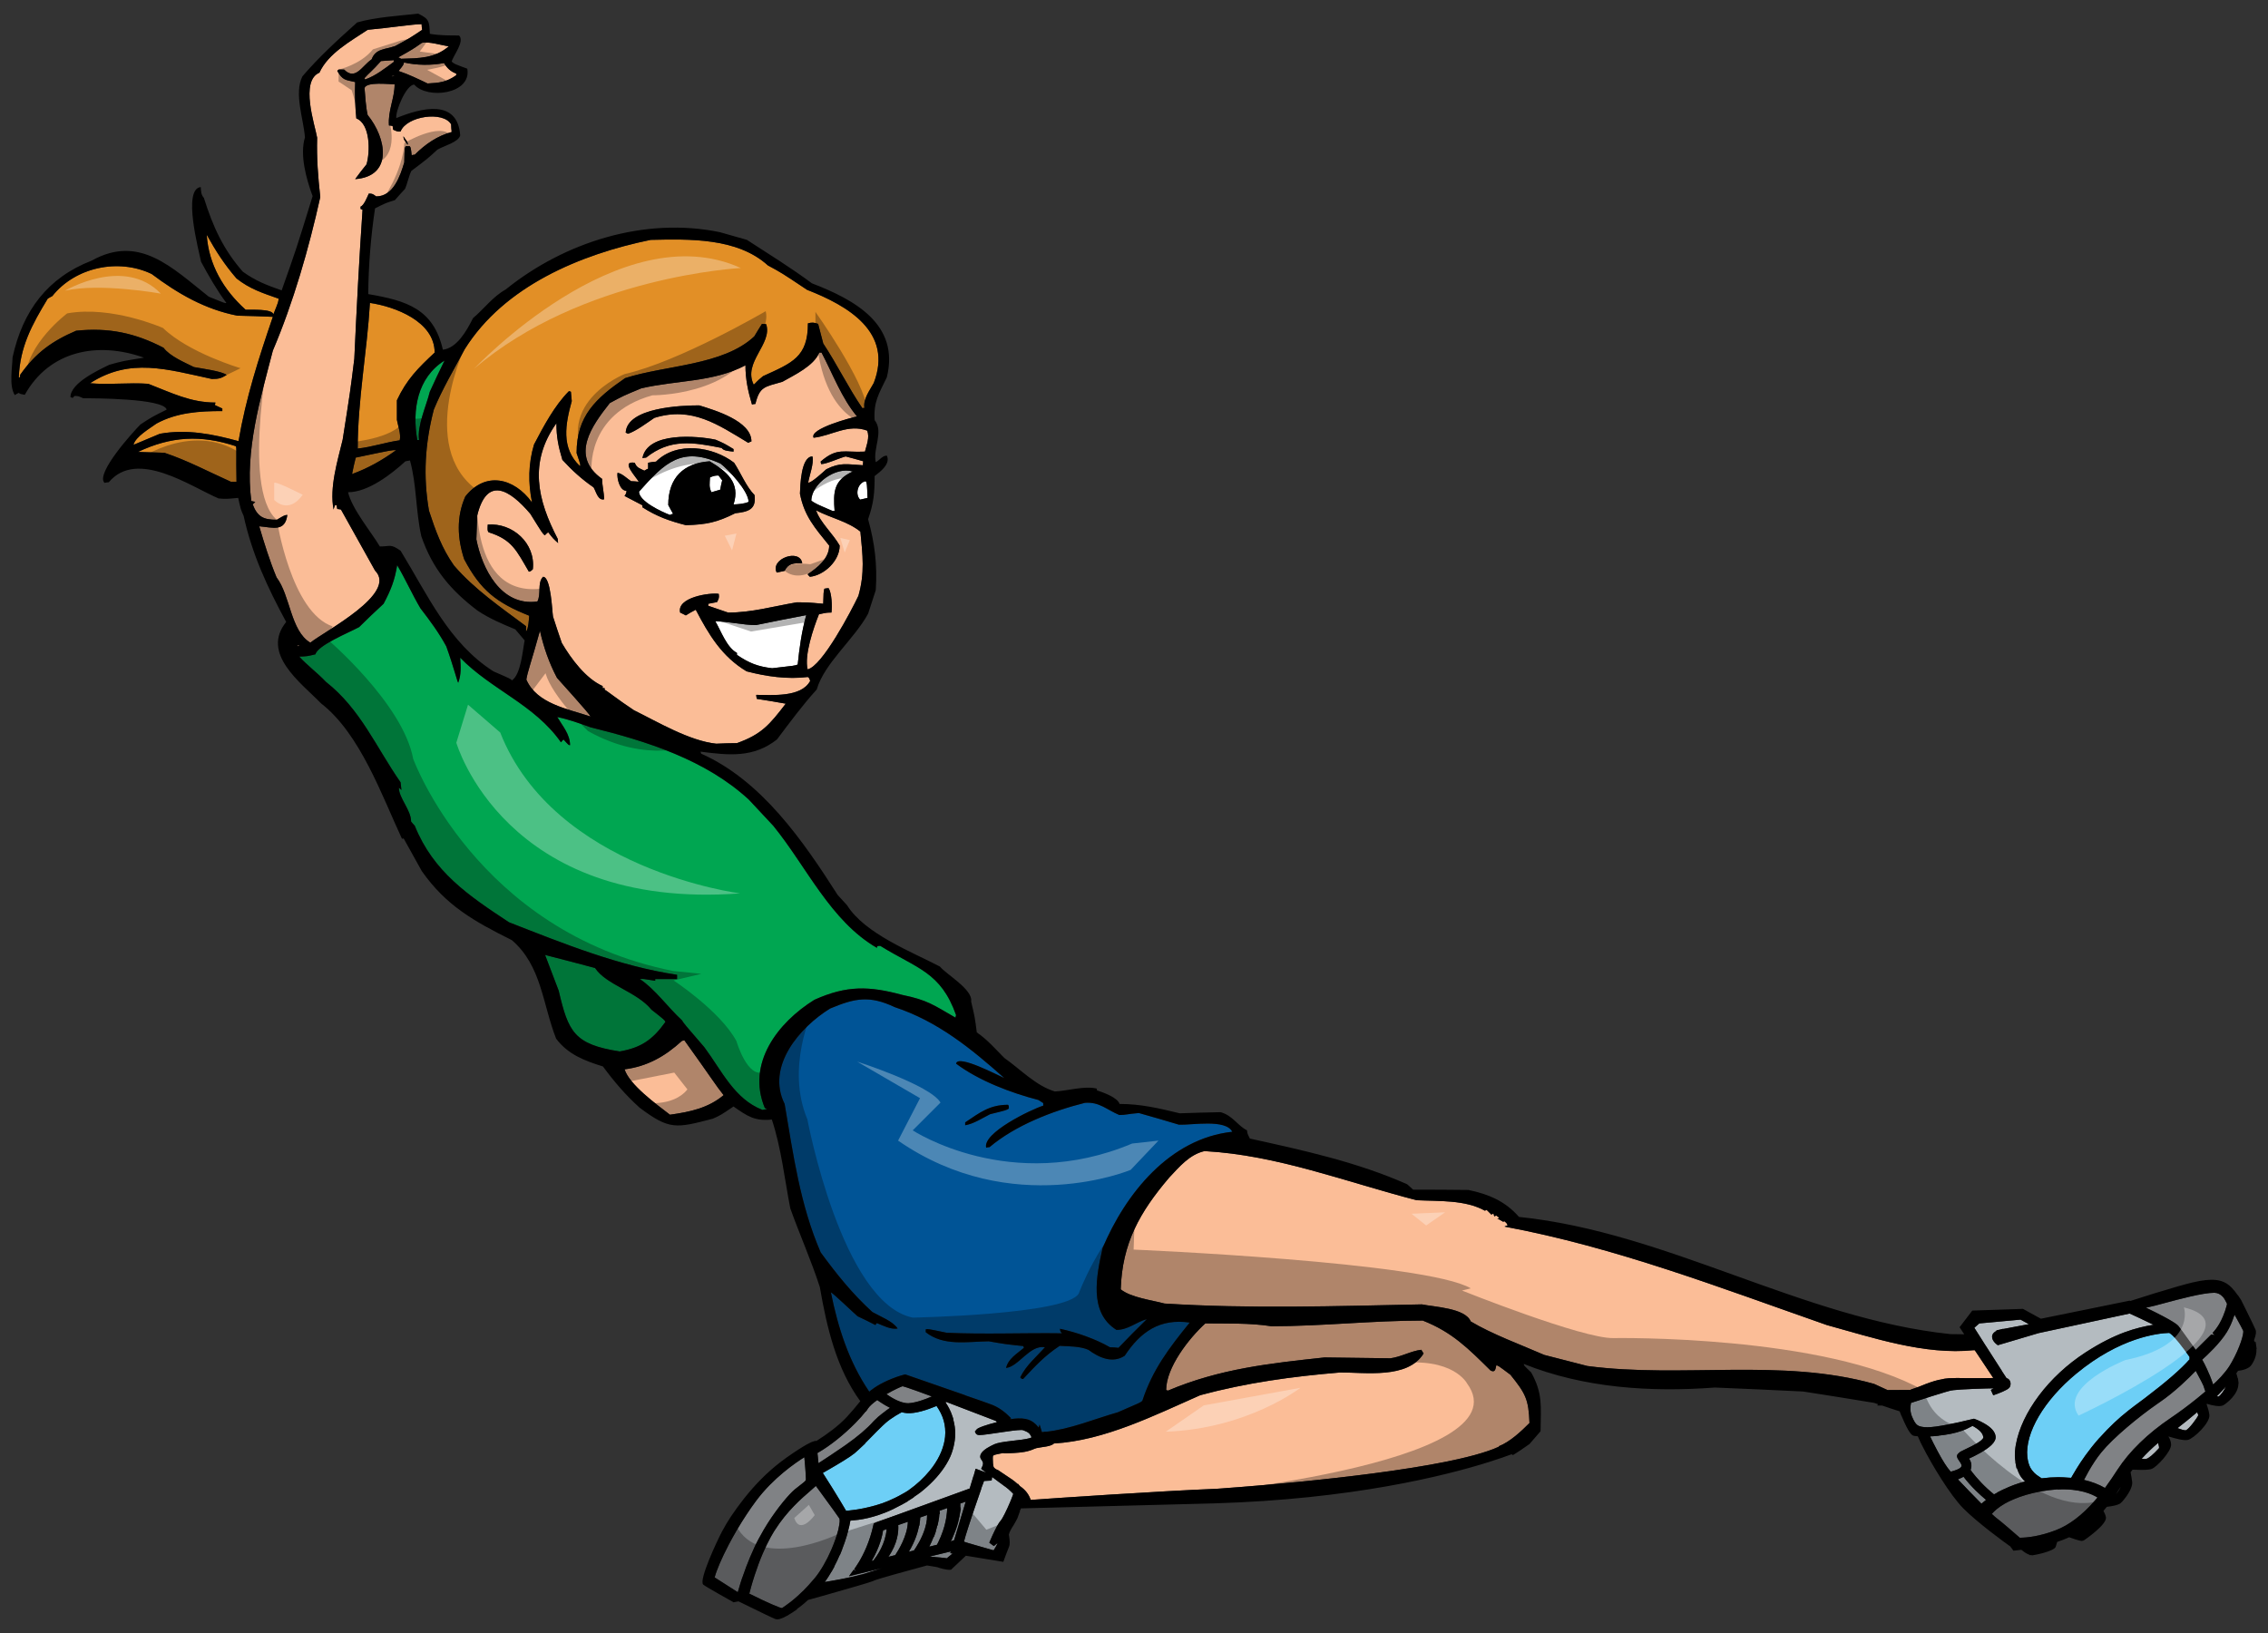 <?xml version="1.0" encoding="utf-8"?>
<!-- Generator: Adobe Illustrator 17.0.0, SVG Export Plug-In . SVG Version: 6.00 Build 0)  -->
<!DOCTYPE svg PUBLIC "-//W3C//DTD SVG 1.1//EN" "http://www.w3.org/Graphics/SVG/1.1/DTD/svg11.dtd">
<svg version="1.1" id="Layer_2" xmlns="http://www.w3.org/2000/svg" xmlns:xlink="http://www.w3.org/1999/xlink" x="0px" y="0px"
	 width="200px" height="144px" viewBox="0 0 200 144" style="enable-background:new 0 0 200 144;" xml:space="preserve">
<rect x="0" y="0" width="200" height="144" fill="#333333" stroke="none"/>
<path id="color7" style="fill:#00A651;" d="M54.648,92.718c-4.03-0.625-4.53-1.726-5.381-5.356c-0.4-1.051-0.801-2.103-1.201-3.154
	c1.452,0.375,2.929,0.752,4.405,1.152c1.001,1.502,3.68,2.078,4.981,3.678c1.151,0.903,1.151,0.903,1.226,1.077
	C57.553,91.692,56.526,92.392,54.648,92.718z M71.82,88.162c2.854-1.276,4.807-1.225,7.76-0.425
	c2.202,0.451,2.728,0.876,4.681,2.003c0-0.076,0.024-0.151,0.05-0.226c-1.352-3.803-3.404-4.08-6.683-6.107
	c-0.1,0-0.175,0-0.25,0.024c-0.025,0.051-0.05,0.1-0.05,0.151c-4.104-2.378-6.183-7.135-9.137-10.764
	c-0.726-0.776-1.452-1.552-2.152-2.304c-3.831-3.529-9.011-5.156-13.968-6.382c-0.976-0.351-1.927-0.701-2.929-0.902
	c0.476,0.801,1.127,1.528,1.127,2.478c-0.125,0-0.125,0-0.576-0.5c-0.076,0.075-0.15,0.15-0.225,0.25
	c-2.328-3.33-6.133-4.632-8.886-7.459c0.05,0.75,0.1,1.501-0.175,2.202c-0.075-0.05-0.401-1.401-1.052-3.204
	c-0.65-1.201-1.426-2.252-2.278-3.354c-0.726-1.226-1.326-2.578-2.052-3.804c-0.225,1.352-0.551,2.177-1.201,3.404
	c-0.727,0.676-1.453,1.351-2.153,2.054c-0.927,0.5-3.655,1.601-3.855,2.401c-0.727,0.176-0.727,0.176-1.428,0.201
	c0.676,0.751,1.627,1.453,2.353,2.228c3.054,2.404,4.406,5.732,6.584,8.861c0.025,0.225,0.05,0.452,0.075,0.677
	c-0.075-0.076-0.15-0.152-0.225-0.202c0,0.927,1.076,1.953,1.076,2.98c0.1,0.125,0.2,0.249,0.325,0.375
	c1.628,4.054,4.731,6.157,8.311,8.51c4.806,1.878,9.687,3.857,14.818,4.632c0,0.126,0,0.251,0,0.375c-0.65,0-1.302,0-1.927,0
	c0,0.05,0,0.1,0,0.15c-1.051-0.174-1.051-0.174-1.352-0.15c1.352,0.902,2.479,2.503,3.705,3.631c0.226,0.35,0.226,0.35,1.978,2.377
	c1.527,2.052,2.653,4.581,5.132,5.532c0.125-0.025,0.25-0.05,0.401-0.076c-0.076-0.049-0.15-0.075-0.2-0.1
	C65.814,93.77,68.591,90.165,71.82,88.162z M36.801,38.8c0.05,0,0.1,0,0.15,0c-0.175-1.276,0.651-3.029,0.951-4.255
	c0.426-0.927,0.851-1.852,1.302-2.754C36.801,33.294,36.326,36.147,36.801,38.8z"/>
<path id="color6" style="fill:#E28F26;" d="M24.061,27.937c-1.251,3.654-2.378,7.16-3.028,10.964
	c-2.278-0.626-4.556-1.077-6.934-0.651c-0.776,0.325-1.552,0.651-2.328,0.976c0.175-0.726,1.452-1.451,2.028-1.876
	c1.802-0.977,3.78-1.102,5.807-1.102c0-0.074,0-0.151,0-0.225c-0.226-0.1-0.451-0.201-0.652-0.302c0-0.075,0.026-0.149,0.05-0.224
	c-2.203,0-3.855-0.851-5.932-1.653c-1.702-0.123-3.479,0.102-5.131-0.049c3.529-2.278,6.783-1.226,10.738-0.376
	c0.601,0,0.801-0.05,1.302-0.349c-0.326-0.327-2.228-0.577-2.879-0.701c-0.801-0.4-2.127-0.952-2.678-1.702
	c-2.504-1.303-4.831-1.802-7.71-1.503c-2.103,0.902-3.554,1.929-4.932,3.881c-0.025,0.25-0.025,0.25-0.125,0.25
	c0.1-2.703,1.151-4.656,2.553-6.959c0.125-0.076,0.251-0.15,0.401-0.225c2.028-2.554,5.833-3.354,8.761-1.952
	c2.328,1.751,4.73,3.129,7.559,3.677C21.957,27.862,23.009,27.887,24.061,27.937z M20.807,39.352
	c-3.104-1.028-5.732-0.877-8.637,0.5c0.776,0.025,1.552,0.049,2.329,0.075c2.027,0.676,3.905,1.677,5.857,2.554
	c0.15,0,0.326,0,0.501,0C20.807,40.052,20.882,39.552,20.807,39.352z M21.658,27.31c0.501,0.025,2.303-0.1,2.453,0.401
	c0.45-1.126,0.45-1.126,0.45-1.377c-1.426-0.502-2.527-0.851-3.703-1.778c-1.077-1.251-1.803-2.377-2.629-3.855
	C18.404,23.33,19.706,25.558,21.658,27.31z M35.25,38.826c0.125-0.551-0.151-1.252-0.25-1.802c0-0.575,0-1.152,0-1.726
	c0.852-1.829,1.877-2.854,3.329-4.206c0-2.755-3.504-4.055-5.707-4.381c-0.251,4.281-1.077,8.561-1.077,12.842
	C32.796,39.426,33.998,39,35.25,38.826z M37.828,45.034c0.576,1.752,1.126,3.303,2.202,4.831c1.803,2.102,4.18,3.73,6.358,5.356
	c0,0.15,0,0.3,0,0.451c0.201-0.1,0.276-1.252,0.276-1.377c-2.878-1.152-4.28-2.227-5.732-4.981
	c-0.601-1.827-0.701-3.729,0.099-5.532c1.752-2.227,4.281-1.678,5.883,0.525c-0.351-1.727-0.326-3.428,0.175-5.107
	c0.826-1.577,1.802-3.428,3.079-4.706c0.05,0,0.1,0.025,0.175,0.051c0.026,0.275,0.05,0.551,0.076,0.826
	c-0.551,2.003-0.976,4.13,0.726,5.733c0.05-0.126,0.05-0.126-0.301-1.152c0-3.279,1.703-4.831,4.28-6.608
	c3.554-1.151,8.636-1.102,11.389-3.679c0.225-0.375,0.451-0.751,0.676-1.102c0.125,0,0.25,0,0.375,0.025
	c0.575,1.753-2.078,3.355-1.1,5.332c0.15-0.1,0.25-0.301,0.825-0.752c2.578-1.176,3.955-1.676,3.955-4.656
	c0.376-0.099,0.551-0.075,0.901,0.05c0.151,0.576,0.301,1.152,0.451,1.727c1.226,1.852,2.203,3.88,3.454,5.708
	c0.05-0.025,0.101-0.025,0.176-0.025c-0.125-0.802,0.476-1.552,0.826-2.203c1.727-4.481-2.278-6.808-5.882-8.211
	c-2.253-1.503-2.253-1.503-3.454-2.152c-2.704-2.454-6.934-2.328-10.339-2.254c-6.207,1.277-12.916,4.081-16.395,9.638
	c-0.926,1.752-1.977,3.503-2.728,5.332C37.478,39.126,37.302,41.98,37.828,45.034z M31.37,40.352
	c-0.125,0.475-0.225,0.952-0.325,1.452c1.427-0.526,2.628-1.201,3.88-2.103C34.599,39.675,34.599,39.675,31.37,40.352z"/>
<path id="color5" style="fill:#005496;" d="M76.664,122.715l0.023-0.02c0.005-0.004,0.01-0.008,0.015-0.012l0.162-0.138l0.007,0.006
	c0.143-0.112,0.296-0.223,0.477-0.332c0.387-0.234,0.822-0.448,1.294-0.638c0.631-0.254,1.095-0.364,1.115-0.368l0.073-0.017
	l5.266,1.829l-0.002,0.01c1.226,0.418,2.184,0.759,2.429,0.857c0.006,0.004,0.011,0.008,0.017,0.012l0.002-0.003
	c0.688,0.282,1.198,0.756,1.293,0.847l0.337,0.326l-0.096,0.023l0.031,0.049c0.115-0.018,0.223-0.033,0.316-0.043
	c1.042-0.095,1.592,0.075,2.136,0.733c0.013,0.015,0.025,0.034,0.037,0.049l0.077-0.273l0.211,0.68l0.304-0.051
	c0.002,0.007,0.009,0.014,0.011,0.02c2.178-0.226,4.28-1.126,6.382-1.726c1.978-0.852,1.978-0.852,2.153-1.004
	c0.902-2.751,2.354-4.654,4.181-6.906c-2.629-0.377-4.331,0.8-5.733,2.928c-1.077,0.701-2.252,0.176-3.203-0.526
	c-0.753-0.325-1.728-0.299-2.53-0.35c-1.327,0.876-2.151,1.777-3.228,2.928c-0.151-0.025-0.151-0.025-0.25-0.15
	c0.525-1.077,1.401-1.778,2.177-2.653c-1.351-0.226-2.303,1.701-3.429,1.827c0.201-0.826,0.926-1.226,1.577-1.777
	c-0.025-0.05-0.05-0.101-0.05-0.151c-1.627-0.174-1.627-0.174-3.055-0.424c-1.901,0.025-3.979,0.45-5.556-0.802
	c0-0.1,0-0.174,0-0.25c0.175-0.05,0.175-0.05,1.853,0.301c3.328,0.149,6.808,0,10.161,0.048c-0.15-0.174-0.15-0.174-0.175-0.4
	c1.428,0.3,3.154,0.902,4.405,1.628c0.25,0,0.501,0.024,0.751,0.05c0.825-0.852,1.653-1.703,2.503-2.53
	c-0.976,0.276-1.653,0.951-2.678,0.951c-2.478-1.552-1.752-4.806-1.227-7.208c2.027-4.806,5.908-9.664,11.439-10.264
	c-0.574-1.151-3.58-0.574-4.705-0.626c-1.178-0.351-2.353-0.7-3.529-1.026c-0.978,0.076-1.152,0.174-1.727,0.174
	c-1.127-0.475-1.753-1.175-3.03-1.075c-2.903,0.726-6.156,2.002-8.409,3.905c-0.101,0-0.2,0.025-0.302,0.05
	c-0.324-1.302,3.93-3.355,5.032-3.706c0-0.076,0-0.149,0-0.226c-0.151-0.1-0.301-0.201-0.426-0.274
	c-2.428-0.626-5.258-1.703-7.259-3.204c0.15-0.853,3.779,1.077,4.255,1.275c-2.954-2.626-5.882-5.005-9.662-6.256
	c-2.227-1.051-3.504-0.802-5.707,0.124c-2.678,1.653-5.657,5.106-4.005,8.412c0.776,4.531,1.352,8.86,3.179,13.091
	c1.452,1.977,2.779,3.63,4.556,5.256c0.701,0.402,1.802,0.803,2.228,1.452c-0.576,0.125-1.327-0.275-1.828-0.476
	c-0.05,0.05-0.099,0.101-0.125,0.176c-0.525-0.276-1.051-0.527-1.577-0.776c-0.301-0.252-2.253-2.128-2.353-2.103
	c0.626,3.104,1.577,6.083,3.354,8.71C76.638,122.689,76.652,122.703,76.664,122.715z M85.112,98.976
	c1.303-0.875,2.154-1.553,3.78-1.553c0.074,0.101,0.074,0.101,0.074,0.327c-0.225,0.15-0.225,0.15-1.651,0.501
	c-0.7,0.351-1.453,0.852-2.203,0.977C85.112,99.127,85.112,99.051,85.112,98.976z"/>
<path id="color4" style="fill:#FBBD97;" d="M35.325,11.591c-0.276,0.051-0.401-0.05-0.651-0.149c-0.025-0.126-0.05-0.225-0.05-0.327
	c-0.126-0.025-0.225-0.05-0.326-0.05c-0.1-1.301,0.501-2.403,0.501-3.629c-0.476,0-2.479-0.249-2.653,0.325
	c0.075,0.802,0.1,1.603,0.275,2.378c1.677,2.052,2.253,5.406-1.101,5.657c0.325-0.45,0.651-0.876,1.001-1.301
	c0.325-1.101,0.351-3.555-0.9-4.056c-0.1-1.075-0.15-2.126-0.1-3.203c-0.877-0.2-1.102-0.151-1.577-0.977
	c0.024-0.05,0.075-0.1,0.125-0.124c0.151,0,0.3,0,0.476,0c1.001,1.001,1.577-0.325,2.428-0.902c0.35-0.95,1.151-0.852,2.078-1.175
	c1.251-0.676,1.251-0.676,2.377-1.429c-0.025-0.174-0.05-0.349-0.05-0.5c-0.75,0-2.828,0.325-4.756,0.5
	c-1.502,1.003-3.479,2.078-4.255,3.78c-1.727,0.726-0.4,4.607-0.2,5.733c-0.05,1.827,0.076,3.428,0.276,5.232
	c-1.002,4.531-2.379,9.311-4.181,13.541c-1.102,4.255-2.478,8.811-1.902,13.266c0.1,0.026,0.225,0.051,0.35,0.077
	c-0.075,0.074-0.15,0.149-0.225,0.224c0.426,1.102,0.951,1.351,2.127,1.351c0.676-0.401,0.676-0.401,0.926-0.426
	c-0.201,1.528-1.276,1.102-2.478,1.002c0.451,1.527,0.926,3.055,1.527,4.506c1.226,1.602,1.226,4.706,2.979,5.757
	c1.276-1.026,7.734-4.33,5.707-6.358c-1.001-1.801-2.003-3.604-3.004-5.381c-0.125-0.025-0.225-0.049-0.326-0.049
	c-0.026-0.126-0.05-0.225-0.05-0.327c-0.05,0-0.1,0-0.151,0c-0.05,0.125-0.1,0.25-0.125,0.375c-0.376-1.953,0.35-4.28,0.801-6.159
	c0.676-4.304,0.676-4.304,1.027-7.134c0.2-4.379,0.426-8.76,0.726-13.141c-0.075-0.026-0.124-0.051-0.175-0.075
	c0-0.075,0-0.15,0-0.202c0.301-0.098,0.601-0.875,0.727-1.15c0.35,0,0.374,0.049,0.65,0.249c1.527,0,2.128-1.827,2.479-3.003
	c0.025-1.253,0.025-1.253,0.125-1.428c0.1,0,0.225,0,0.35,0c0.101,0.127,0.101,0.127,0.176,0.802
	c0.075-0.025,0.175-0.049,0.275-0.049c0.927-0.928,1.978-1.654,3.255-2.003c-0.025-0.225-0.05-0.451-0.05-0.676
	C39.079,9.764,35.851,10.24,35.325,11.591z M35.575,12.016c0.125,0.251,0.45,0.502,0.375,0.752
	C35.775,12.518,35.575,12.342,35.575,12.016z M40.231,6.484c0,0.051,0,0.1,0,0.15c-0.851,0.601-1.476,0.675-2.528,0.726
	c-0.826-0.399-1.652-0.8-2.553-1.102c0.426-0.526,0.426-0.526,0.476-0.75c1.076,0.249,2.427,0.276,3.529,0.05
	C39.405,5.983,39.73,6.31,40.231,6.484z M37.202,3.781c0.626-0.149,1.752,0.226,2.377,0.301c-1.251,1.077-2.628,1.051-4.205,1.102
	c-0.1-0.051-0.175-0.101-0.249-0.126C36.376,4.357,36.376,4.357,37.202,3.781z M34.824,6.659c-0.1,0.026-0.2,0.051-0.275,0.102
	C34.599,6.659,34.599,6.659,34.824,6.659z M60.357,91.743c2.428,3.378,2.753,3.955,3.455,4.829
	c-1.377,1.152-2.979,1.477-4.732,1.726c-1.226-0.949-3.554-2.626-4.005-4.004c2.003-0.251,3.58-1.152,5.056-2.503
	C60.206,91.767,60.281,91.743,60.357,91.743z M34.724,5.458c-0.826,0.601-1.552,1.2-2.528,1.552c-0.025-0.049-0.05-0.1-0.05-0.126
	c0.35-0.4,0.676-0.625,1.452-1.5c0.376-0.026,0.751-0.051,1.126-0.078C34.724,5.358,34.724,5.41,34.724,5.458z M26.214,56.898
	c0.05,0,0.125,0,0.2,0.025c-0.05,0.026-0.1,0.05-0.125,0.075C26.264,56.949,26.238,56.923,26.214,56.898z M71.745,38.6
	c-0.4-0.8,3.355-1.777,3.831-1.878c-1.351-1.602-2.153-3.78-3.129-5.631c-0.076,0-0.15,0-0.201,0
	c-0.475,1.176-2.202,1.978-3.254,2.577c-1.552,0.451-2.002,0.4-2.378,1.952c-0.1,0-0.199,0.025-0.301,0.051
	c-0.35-1.177-0.576-2.228-0.576-3.455c-2.853,1.503-6.082,1.303-9.186,2.028c-1.627,0.675-1.627,0.675-2.779,1.302
	c-1.576,2.002-3.529,4.657-0.676,6.683c0,0.6,0.176,1.2,0.176,1.802c-0.551,0.124-0.701-0.676-0.927-1.052
	c-1.052-0.725-1.903-1.502-2.753-2.429c-0.351-1.176-0.525-2.003-0.525-3.228c-2.454,3.454-1.678,6.758,0.124,10.213
	c0,0.1,0,0.225,0.025,0.35c-0.425-0.375-0.425-0.375-0.876-0.951c-0.1,0.076-0.201,0.174-0.301,0.275
	c-0.201-0.174-0.201-0.174-1.276-1.903c-1.852-2.177-3.829-3.328-4.681,0.15c-0.025,0.701-0.05,1.402-0.075,2.103
	c0.501,2.553,2.152,5.933,5.381,5.482c0.351-0.651-0.025-1.652,0.501-2.178c0.701,0,0.801,3.08,0.876,3.503
	c0.251,0.777,0.501,1.552,0.776,2.329c0.826,1.402,2.102,3.129,3.604,3.804c0,0.051,0,0.1,0,0.176c0.05,0,0.1,0,0.175,0
	c0,0.049,0,0.101,0,0.15c0.2,0.076,1.101,0.826,2.578,1.802c2.127,1.052,4.906,2.704,7.258,2.954c0.601-0.025,1.202-0.05,1.828-0.05
	c2.178-0.776,2.879-1.627,4.305-3.48c-0.851-0.15-1.702-0.299-2.553-0.424c-0.025-0.127-0.05-0.252-0.05-0.352
	c1.377,0,3.954,0.251,4.756-1.226c-0.076-0.25-0.076-0.25-0.201-0.351c-1.802,0.226-3.68-0.049-5.407-0.499
	c-2.178-1.303-3.329-3.229-4.48-5.432c-0.301,0.15-0.602,0.325-0.876,0.501c-0.175-0.1-0.351-0.175-0.501-0.25
	c-0.325-1.351,2.629-1.777,3.405-1.651c0.05,0.35,0,0.425-0.15,0.726c-0.276,0.049-0.527,0.1-0.776,0.149c0,0.051,0,0.1,0,0.176
	c0.575,0.201,1.15,0.401,1.752,0.6c2.078,0,3.98-0.551,6.033-0.902c0.951,0,0.951,0,2.353,0.125c0.025-1.001,0.025-1.001,0.1-1.327
	c0.126-0.025,0.25-0.05,0.376-0.05c0.275,0.426,0.325,1.602,0.25,2.153c-0.401,0-0.401,0-1.102,0.15
	c-0.5,1.252-1.302,3.605-1.002,4.856c1.277-0.25,3.88-5.206,4.481-6.483c0.575-2.028,0.375-3.58,0.175-5.658
	c-1.102-0.901-2.602-1.201-3.905-1.878c0.326,1.027,1.502,2.078,2.078,3.104c0,1.353-1.377,2.629-2.629,2.754
	c-0.075-0.075-0.15-0.149-0.2-0.225c0.876-0.575,1.903-1.4,1.903-2.528c-1.252-1.552-2.203-2.602-2.578-4.579
	c0.025-0.626,0.076-3.28,1.102-3.28c0.15,0.602-0.276,1.702-0.375,2.302c0.225,0.101,1.377-0.976,1.601-1.176
	c1.252-0.626,1.803-0.426,3.229-0.35c0-0.125,0-0.251,0.025-0.351c-0.526-0.151-1.051-0.3-1.552-0.426
	c-0.501,0.125-1.703,0.676-2.153,0.676c-0.024-0.075-0.05-0.151-0.05-0.225c1.477-1.277,2.053-0.777,3.905-0.877
	c0.15-0.601,0.426-1.252,0.2-1.852C74.774,37.349,73.348,38.426,71.745,38.6z M46.639,50.415c-1.102-1.877-1.476-2.827-3.554-3.479
	c-0.1-0.15-0.1-0.15-0.075-0.676c2.178-0.175,4.23,1.627,3.98,3.931C46.814,50.366,46.814,50.366,46.639,50.415z M61.658,35.747
	c1.377,0.426,4.606,1.376,4.606,3.179c-0.1,0.024-0.201,0.074-0.275,0.125c-2.703-1.628-4.982-3.23-8.286-2.202
	c-0.626,0.425-1.627,1.175-2.327,1.401c-0.076-0.049-0.151-0.076-0.201-0.101C55.3,35.922,60.106,35.747,61.658,35.747z
	 M64.687,39.601c0,0.074,0,0.152,0,0.226c-0.325-0.049-0.876-0.049-1.051-0.325c-2.503-0.501-4.531-0.851-6.659,0.852
	c-0.125,0-0.225,0.025-0.325,0.051c0.425-2.354,4.831-1.978,6.458-1.629C63.861,39.101,63.861,39.101,64.687,39.601z M64.837,45.259
	c-1.601,0.801-2.528,1.001-4.355,1.051c-1.477-0.376-2.578-0.777-3.83-1.577c0-0.074,0-0.125,0-0.175
	c-0.526-0.276-1.051-0.55-1.578-0.825c0.15-0.226,0.15-0.226,0.175-0.451c-0.601,0-0.851-1.076-0.801-1.577
	c0.326-0.026,0.927,0.551,1.202,0.727c0.225,0,0.451,0.025,0.676,0.05c-0.225-0.426-1.652-1.877-0.351-1.677
	c0.176,0.45,0.401,0.475,0.852,0.7c0.1-0.075,0.2-0.125,0.325-0.174c0-0.176,0-0.352,0-0.526c0.225-0.051,0.451-0.076,0.701-0.1
	c1.828-1.828,5.031-1.328,6.884,0.1c0.576,0.874,1.077,2.127,1.802,2.853C66.715,44.958,65.939,45.133,64.837,45.259z
	 M70.744,49.664c-0.726,0-1.226,0-1.552,0.675c-0.25,0.051-0.475,0.1-0.7,0.151C67.891,49.264,70.544,48.336,70.744,49.664z
	 M49.118,59.776c0.124,0.15,2.953,3.254,2.953,3.406c-2.027-0.678-4.731-1.128-5.657-3.256c0.1-0.675,0.425-1.502,1.201-4.305
	C47.94,57.073,48.416,58.449,49.118,59.776z M134.875,125.483c-0.716,0.717-1.697,1.655-2.721,2.057l0.04,0.024
	c-0.56,0.261-1.294,0.509-2.155,0.744c-0.441,0.12-0.912,0.238-1.414,0.351c-0.327,0.075-0.666,0.146-1.015,0.218
	c-7.69,1.563-20.293,2.405-20.293,2.405c-2.684,0.11-6.179,0.312-9.316,0.509c-3.102,0.194-5.853,0.384-7.112,0.472
	c-0.166-0.501-0.463-0.875-0.936-1.208l-0.001,0.002l-0.188-0.217l-0.014,0.031l-0.01-0.009c-0.311-0.289-0.675-0.526-1.027-0.754
	l-0.77-0.516l0.001,0.032c-0.122-0.072-0.239-0.146-0.295-0.22c-0.092-0.119-0.098-0.556-0.101-0.785
	c-0.005-0.3-0.005-0.3,0.539-0.416c0.098-0.02,0.202-0.039,0.366-0.07l0.146,0.027l0.14-0.006l-0.002,0.003l0.647-0.029
	c0.01,0,0.019-0.001,0.029-0.002l0.074-0.003l0.002-0.002c0.574-0.031,1.176-0.102,1.733-0.367l0.109-0.032
	c0.008-0.004,0.019-0.013,0.028-0.017c0.48-0.117,1.295-0.125,1.588-0.418c4.431-0.25,8.911-2.503,12.891-4.255
	c4.079-1.102,8.11-1.653,12.315-2.003c2.203-0.024,5.983,0.601,7.384-1.677c-0.074-0.124-0.15-0.225-0.2-0.326
	c-0.901,0.101-1.778,0.626-2.729,0.751c-1.953-0.023-3.879-0.048-5.807-0.075c-4.881,0.526-9.261,1.001-13.817,2.929
	c-0.05-0.025-0.099-0.05-0.15-0.05c0-2.001,2.027-4.58,3.454-5.882c1.953,0.025,3.904-0.049,5.832,0.251
	c4.407,0,8.911-0.501,13.343-0.501c2.603,1.026,4.005,2.454,5.982,4.406c0.4,0.2,0.424-0.1,0.5-0.451c0.151,0,0.151,0,1.251,0.826
	C134.525,122.881,134.801,123.382,134.875,125.483z M175.775,121.515l-0.091,0.001l-0.044,0.001
	c-0.403,0.005-0.806,0.007-1.209,0.007l-0.351,0.001l-0.259-0.001l-0.003,0.001h-0.21l-0.342-0.002
	c-0.47-0.011-0.923-0.014-1.394,0.01c-0.244,0.012-0.502,0.054-0.859,0.143l-0.003-0.008c-0.564,0.131-1.096,0.334-1.582,0.532
	l-0.222,0.088c-0.12,0.049-0.26,0.095-0.408,0.142c-0.145,0.047-0.297,0.097-0.351,0.136l-0.35-0.002l-1.016,0.008l-0.177,0.001
	l-0.124-0.001l-0.331,0.003c-0.401-0.188-0.798-0.37-1.189-0.545c-8.209-2.302-16.894-0.476-25.281-1.577
	c-1.278-0.325-2.553-0.651-3.804-0.977c-2.002-0.876-4.606-1.826-6.483-2.953c-0.475-1.177-3.204-1.277-4.306-1.503
	c-7.611,0.151-15.118,0.401-22.702-0.075c-1.102-0.3-2.954-0.525-3.855-1.252c0.124-4.054,1.676-6.809,4.28-9.863
	c0.875-0.925,1.776-2.027,3.104-2.328c6.433,0.35,12.49,2.728,18.698,4.331c1.952,0.1,4.28-0.05,6.033,0.925
	c0.051-0.024,0.1-0.049,0.15-0.074c0.126,0.125,0.275,0.274,0.426,0.424c0.048-0.05,0.1-0.074,0.174-0.1
	c0.026,0.075,0.049,0.15,0.075,0.251c0.051-0.025,0.1-0.05,0.175-0.077c0.251,0.177,0.251,0.177,0.225,0.251c-0.048,0-0.1,0-0.149,0
	c0.175,0.101,0.375,0.201,0.575,0.325c0-0.049,0-0.075,0.025-0.1c0.251,0.201,0.251,0.201,0.324,0.401
	c-0.099,0.024-0.198,0.048-0.275,0.1c9.813,1.827,19.05,5.407,28.435,8.686c4.058,1.114,8.627,2.662,12.939,2.214
	c0.032,0.001,0.064,0.003,0.098,0.004l0.288,0.431h0.001l0.862,1.295L175.775,121.515z"/>
<path id="color3" style="fill:#6DCFF6;" d="M185.188,126.746l0.001,0.001l-0.119,0.125c-0.897,1.016-1.554,1.991-1.946,2.63
	c-0.146,0.235-0.266,0.44-0.361,0.607l-0.001,0.001c-0.006,0.011-0.01,0.018-0.016,0.028l-0.102,0.178
	c-0.019,0-0.039-0.001-0.058-0.002l-0.214-0.011l-0.023-0.002c-0.256-0.02-0.512-0.04-0.832-0.04c-0.002,0-0.004,0-0.005,0
	c-0.481,0.003-0.974,0.036-1.469,0.101l-0.284-0.19c-0.139-0.093-0.249-0.173-0.339-0.265l-0.001-0.001
	c-0.119-0.121-0.242-0.254-0.372-0.481c-0.121-0.233-0.206-0.511-0.251-0.825l-0.019-0.135c-0.212-2.112,1.475-4.983,4.316-7.332
	c3.862-3.19,7.164-3.562,8.196-3.595c0.043,0.026,0.082,0.051,0.113,0.073c0.092,0.063,0.217,0.18,0.383,0.36
	c0.23,0.248,0.503,0.585,0.79,0.976l0.003,0.002l0.069,0.094c0.175,0.24,0.328,0.457,0.441,0.625
	c-0.01,0.034-0.016,0.072-0.016,0.113c0.002,0.024,0.007,0.046,0.018,0.079c-0.724,0.837-2.049,1.989-3.943,3.426l-0.481,0.358
	c-0.308,0.229-0.627,0.465-0.958,0.727C186.812,125.072,186.012,125.828,185.188,126.746z M74.57,133.152l0.04,0.07l0.183-0.014
	c0.161-0.014,0.366-0.039,0.595-0.072c0.407-0.057,1.055-0.172,1.826-0.392c0.192-0.055,0.386-0.117,0.586-0.185
	c0.334-0.114,0.699-0.27,1.117-0.473l0.007-0.003c0.212-0.104,0.424-0.211,0.633-0.334l0.104-0.06l0.005,0.002l0.094-0.056
	c0.127-0.073,0.255-0.147,0.377-0.235c0.694-0.49,1.334-1.083,1.852-1.718c0.09-0.109,0.179-0.219,0.259-0.333
	c0.63-0.863,1.008-1.779,1.094-2.651c0.048-0.493,0.005-0.982-0.13-1.453c-0.124-0.431-0.341-0.855-0.624-1.264
	c-0.81,0.34-1.88,0.696-2.631,0.629c-0.145-0.013-0.295-0.039-0.445-0.077c-0.14,0.075-0.32,0.177-0.512,0.295l-0.036,0.022
	c-0.347,0.214-0.643,0.429-0.883,0.641c-0.079,0.07-0.166,0.15-0.254,0.234c-0.305,0.289-0.658,0.65-1.011,1.011
	c-0.178,0.182-0.356,0.363-0.529,0.537l0.028-0.004l-0.582,0.547c-0.005,0.004-0.01,0.01-0.015,0.014l-0.001,0.001
	c-0.13,0.123-0.254,0.234-0.364,0.325c-0.411,0.337-1.42,0.939-2.194,1.386c-0.219,0.127-0.418,0.241-0.601,0.345
	c0.121,0.189,0.406,0.637,0.756,1.195l0.08,0.128l0.234,0.375h-0.001C73.966,132.139,74.314,132.708,74.57,133.152z"/>
<path id="color2" style="fill:#808285;" d="M189.237,115.311c0.099-0.023,0.202-0.044,0.306-0.063
	c0.203-0.036,0.659-0.158,1.238-0.314c1.384-0.373,3.475-0.936,4.49-0.936c0.001,0,0.003,0,0.004,0
	c0.283,0.01,0.522,0.123,0.73,0.344c0.116,0.123,0.213,0.277,0.316,0.498l0.066,0.142c-0.012,0.055-0.025,0.114-0.041,0.177
	c-0.071,0.28-0.18,0.604-0.311,0.912l-0.003,0.007c-0.093,0.22-0.2,0.446-0.334,0.674c-0.176,0.297-0.376,0.566-0.593,0.799
	l0.189,0.175l-0.297-0.054l-0.889,0.881c-0.191,0.188-0.349,0.345-0.48,0.476l-0.457-0.634c-0.195-0.271-0.39-0.542-0.571-0.791
	l0.001-0.001l-0.091-0.122c-0.016-0.023-0.035-0.049-0.051-0.072l-0.163-0.224l-0.001,0.001c-0.07-0.095-0.132-0.177-0.173-0.232
	C192.042,116.851,191.812,116.552,189.237,115.311z M181.445,131.348l-0.004-0.017c-0.597,0.051-1.037,0.103-1.492,0.186
	c-0.909,0.169-1.698,0.401-2.411,0.708c-0.277,0.12-0.533,0.241-0.747,0.365c-0.594,0.342-0.946,0.675-1.145,0.908
	c0.188,0.178,0.334,0.31,0.417,0.37c0.435,0.322,1.596,1.335,2.051,1.732c0.718-0.01,1.798-0.138,3.174-0.666
	c1.168-0.445,2.328-1.326,3.448-2.617c0.078-0.088,0.152-0.176,0.226-0.265C184.482,131.755,183.378,131.245,181.445,131.348z
	 M194.125,121.822c-0.132-0.258-0.307-0.587-0.482-0.909l-0.015-0.028c-0.6,0.623-1.862,1.868-3.181,2.763l-0.224,0.156
	c0,0-0.001,0-0.001,0.001c-1.658,1.151-3.878,2.985-4.918,4.267c-0.222,0.269-0.423,0.551-0.607,0.829
	c-0.202,0.302-0.372,0.589-0.524,0.857l-0.001,0.001c-0.16,0.283-0.296,0.539-0.397,0.739c0.688,0.16,1.308,0.398,1.848,0.71
	c0.412-0.559,0.774-1.106,1.106-1.616c1.049-1.615,2.667-3.188,4.68-4.547c0.768-0.519,1.552-1.1,2.329-1.728
	c0.327-0.264,0.582-0.479,0.738-0.613c-0.077-0.211-0.147-0.415-0.176-0.52C194.285,122.136,194.215,121.994,194.125,121.822z
	 M197.807,117.335c-0.089-0.193-0.325-0.623-0.553-1.036l-0.204-0.366l-0.014,0.043c-0.001,0.002-0.001,0.003-0.002,0.005
	l-0.03,0.098l-0.008,0.004c-0.168,0.511-0.375,0.977-0.621,1.379c-0.613,0.994-1.749,2.053-2.177,2.434
	c0.075,0.129,0.146,0.263,0.216,0.4c0.154,0.299,0.288,0.606,0.409,0.897l0.005-0.003l0.101,0.257l0.089,0.224l-0.003,0.001
	c0.059,0.153,0.111,0.297,0.151,0.413c0.366-0.329,1.005-0.952,1.447-1.65c0.066-0.105,0.133-0.222,0.199-0.339
	C197.518,118.849,197.902,117.561,197.807,117.335z M187.007,131.133c0.005-0.009,0.01-0.019,0.014-0.029
	c-0.144,0.225-0.288,0.444-0.433,0.66C186.743,131.585,186.896,131.359,187.007,131.133z M66.65,136.182
	c0.059-0.123,0.124-0.245,0.189-0.367l0.063-0.12c0.143-0.269,0.287-0.531,0.438-0.786c0.115-0.193,0.229-0.386,0.348-0.571
	c0.892-1.4,1.901-2.591,2.397-3c0.186-0.155,0.354-0.283,0.499-0.393c0.232-0.176,0.451-0.344,0.475-0.43l0.001-0.039v-0.016h0.001
	l0.002-0.073l0.013-0.016l-0.014-0.005c-0.001-0.186-0.017-0.463-0.039-0.761c-0.016-0.231-0.036-0.47-0.057-0.689l-0.038-0.413
	c-0.78,0.486-2.737,1.82-4.241,3.829c-0.302,0.403-0.592,0.819-0.868,1.241c-0.557,0.844-1.097,1.762-1.563,2.651
	c-0.608,1.164-1.068,2.237-1.236,2.874l2.028,1.296l0.018-0.016c0.046-0.166,0.119-0.414,0.209-0.699l-0.001-0.001l0.052-0.164
	c0.001-0.004,0.003-0.009,0.005-0.013l0.114-0.354l0.004,0.003c0.096-0.285,0.204-0.592,0.333-0.93v-0.003l0.022-0.055
	c0.199-0.524,0.434-1.093,0.712-1.689L66.65,136.182z M77.534,123.583c-0.065-0.045-0.124-0.087-0.176-0.124l-0.002,0.002
	c-0.385,0.273-0.663,0.524-0.8,0.727l-0.194,0.286l-0.02-0.014c-0.236,0.304-0.538,0.651-0.908,1.023
	c-1.039,1.052-2.23,2-3.267,2.601l-0.079,0.041l0.004,0.025l-0.005,0.005l0.035,0.31c0.019,0.179,0.037,0.37,0.053,0.56
	c0.564-0.364,1.46-0.952,2.189-1.459l0.231-0.161c1.056-0.743,1.877-1.442,2.439-2.08c0.038-0.044,0.093-0.095,0.147-0.145
	l0.058-0.052c0.096-0.096,0.138-0.137,0.187-0.18c0.216-0.186,0.46-0.371,0.696-0.545l-0.005-0.004l0.267-0.188
	c0.004-0.003,0.009-0.006,0.012-0.009l0.057-0.04c0.009-0.007,0.018-0.013,0.026-0.019c-0.143-0.07-0.281-0.145-0.41-0.22
	C77.863,123.801,77.684,123.685,77.534,123.583z M79.595,122.24c-0.118,0.033-0.712,0.289-1.423,0.698
	c0.092,0.064,0.19,0.131,0.298,0.199c0.619,0.393,1.179,0.601,1.624,0.601c0.683-0.038,1.497-0.341,2.075-0.597
	c-0.905-0.337-1.697-0.623-2.178-0.783C79.804,122.298,79.663,122.254,79.595,122.24z M73.531,133.21
	c-0.334-0.465-0.761-1.048-1.139-1.566l-0.447-0.611c-0.103,0.101-0.251,0.23-0.463,0.411c-0.779,0.671-2.083,1.796-3.145,3.473
	l-0.108,0.169c-0.095,0.151-0.183,0.308-0.268,0.462c-0.122,0.22-0.235,0.442-0.345,0.669c-0.124,0.253-0.24,0.508-0.348,0.76
	c-0.256,0.593-0.498,1.243-0.721,1.929c-0.125,0.384-0.227,0.727-0.309,1.018c-0.068,0.243-0.122,0.45-0.161,0.605
	c1.727,0.865,2.692,1.258,2.893,1.267l0.074-0.05c0.05-0.035,0.118-0.082,0.205-0.141l0.012-0.008
	c0.239-0.165,0.617-0.445,1.084-0.866c0.172-0.156,0.354-0.328,0.544-0.517c0.134-0.132,0.268-0.276,0.405-0.423
	c0.152-0.166,0.308-0.345,0.466-0.532l0.122-0.142c0.248-0.302,0.504-0.682,0.761-1.131c0.243-0.421,0.468-0.871,0.669-1.336
	c0.261-0.607,0.474-1.212,0.6-1.705l0.019-0.076l0.01-0.063c0.055-0.245,0.094-0.464,0.103-0.638
	c0.008-0.201-0.021-0.257-0.022-0.26C73.941,133.784,73.756,133.525,73.531,133.21z"/>
<path id="color1" style="fill:#B4BBC0;" d="M79.21,134.484l0.848-0.294c-0.026,1.219-0.841,2.537-1.113,2.943l-0.602,0.149
	C79.164,136.094,79.247,135.049,79.21,134.484z M172.936,129.359l0.005-0.008l0.003-0.005c0.077-0.127,0.014-0.252-0.161-0.5
	c-0.084-0.118-0.162-0.23-0.198-0.355c-0.051-0.19,0.076-0.325,0.253-0.439l-0.013-0.013l0.252-0.125
	c0.027-0.013,0.052-0.027,0.079-0.04l0.161-0.081l0.002,0.002l0.145-0.072c0.493-0.236,1.317-0.632,1.433-0.946
	c-0.015-0.366-0.327-0.642-0.583-0.819c-0.139-0.097-0.272-0.171-0.367-0.221c-0.007,0.004-0.014,0.007-0.021,0.011
	c-0.357,0.198-0.641,0.327-0.93,0.425c-0.589,0.208-1.284,0.345-2.046,0.423l-0.002,0.011l-0.204,0.018l-0.324,0.028l0.001-0.005
	c-0.073,0.005-0.149,0.012-0.219,0.015c0.155,0.325,0.388,0.797,0.65,1.285l0.022,0.042c0.44,0.821,0.822,1.42,1.104,1.73
	l0.048,0.051c0.16-0.04,0.352-0.096,0.529-0.168C172.831,129.493,172.915,129.392,172.936,129.359z M170.739,125.792
	c0.65-0.09,1.432-0.251,1.974-0.37l1.359-0.318l0.072,0.026c0.016,0.005,0.402,0.142,0.81,0.376
	c0.642,0.359,0.989,0.754,1.028,1.171c0.022,0.239-0.098,0.484-0.369,0.747c-0.498,0.486-1.444,0.954-1.964,1.19l-0.008,0.003
	c0.153,0.233,0.291,0.581,0.139,0.981c-0.003,0.008-0.006,0.015-0.009,0.023c0.039,0.053,0.085,0.114,0.134,0.177l-0.004,0.004
	c0.437,0.556,1.074,1.286,1.939,1.975c0.091-0.054,0.202-0.109,0.301-0.163l-0.015-0.009l0.418-0.211
	c0.003-0.001,0.005-0.002,0.008-0.003l0.12-0.06l0.007,0.004c0.611-0.294,1.234-0.528,1.896-0.695
	c-0.112-0.103-0.227-0.228-0.337-0.378c-0.166-0.229-0.283-0.506-0.377-0.802l-0.034,0.024l-0.075-0.393
	c-0.001-0.001-0.001-0.001-0.001-0.002l-0.032-0.162l0.014-0.01c-0.026-0.16-0.052-0.318-0.055-0.505
	c-0.006-0.328,0.021-0.654,0.082-0.993c0.5-2.858,2.906-6.057,6.131-8.149c2.662-1.727,4.521-2.205,6.014-2.45
	c-0.865-0.421-1.804-0.854-2.101-0.99l-1.051,0.224l-2.272,0.489l-0.461,0.099l0.001,0.001l-4.255,0.914l-3.076,0.913v-0.001
	l-0.517,0.153l-0.104-0.078c-0.051-0.039-0.507-0.395-0.378-0.815c0.051-0.159,0.184-0.282,0.383-0.378l-0.042-0.039l0.305-0.059
	c0.06-0.017,0.116-0.036,0.185-0.05l0.128-0.026l0.015,0.013l0.828-0.158c0.532-0.095,1.037-0.189,1.42-0.264l-0.735-0.401
	l-1.48,0.136l-1.546,0.142l-0.182,0.017l-0.204,0.018l-0.224,0.02l-0.359,0.314v0.001l-0.081,0.07l0.181,0.285l0.001,0.002
	l0.247,0.388v0.001l0.005,0.006l0.567,0.897l0.003-0.001l0.275,0.428l0.152,0.237l0.218,0.34l0.795,1.241l-0.004,0.007l0.4,0.609
	c0.112,0.031,0.202,0.095,0.264,0.185c0.104,0.148,0.123,0.353,0.051,0.545c-0.046,0.127-0.167,0.216-0.336,0.309
	c-0.396,0.22-1.12,0.465-1.15,0.476l-0.212-0.469c0.002-0.001,0.109-0.062,0.245-0.147c-0.197,0.004-0.425,0.009-0.671,0.015
	c-0.692,0.019-1.519,0.049-2.17,0.09c-0.618,0.04-0.865,0.076-0.963,0.098c-0.156,0.037-0.579,0.155-1.708,0.512l-1.484,0.478
	l-0.292,0.096c-0.042,0.235-0.055,0.389-0.052,0.537c0.003,0.117,0.02,0.237,0.045,0.357c0.021,0.097,0.046,0.192,0.087,0.286
	c0.175,0.407,0.306,0.654,0.498,0.787c0.091,0.063,0.207,0.106,0.363,0.135l0.007,0.001c0.274,0.053,0.646,0.06,1.236-0.02
	L170.739,125.792z M173.15,130.221c-0.043,0.024-0.088,0.047-0.132,0.07c-0.126,0.063-0.25,0.118-0.36,0.162
	c0.595,0.631,1.389,1.454,2.072,2.143c0.111-0.098,0.246-0.212,0.407-0.336c-0.017-0.014-0.034-0.029-0.052-0.043
	C174.645,131.85,173.835,131.124,173.15,130.221z M195.766,122.841c-0.098,0.101-0.189,0.195-0.271,0.277
	c0.05,0.023,0.094,0.034,0.129,0.034c0.19-0.083,0.491-0.524,0.673-0.891c-0.166,0.189-0.342,0.381-0.53,0.578
	C195.767,122.84,195.766,122.84,195.766,122.841z M88.613,131.066l0.002,0.012l-0.474-0.352l-0.093-0.062l-0.003-0.009l-0.554-0.411
	l-0.046,0.311l-0.669,0.039l-0.12,0.33l-0.002-0.002l-0.135,0.363l0.019-0.016l-0.607,1.759l-0.15,0.44
	c-0.137,0.406-0.267,0.799-0.384,1.164l-0.251,0.804c-0.077,0.258-0.118,0.417-0.14,0.51c0.077,0.026,0.208,0.07,0.42,0.135
	c0.403,0.124,0.929,0.272,1.368,0.393l0.486,0.138c0.171,0.047,0.294,0.083,0.339,0.097c0.037-0.049,0.264-0.401,0.355-0.654
	l-0.331,0.276l-0.404-0.295c0,0,0.102-0.25,0.246-0.567l0.006-0.012h-0.002l0.147-0.312c0.009-0.018,0.016-0.031,0.024-0.048
	l0.058-0.126h0.003c0.212-0.435,0.383-0.728,0.515-0.869c0.043-0.046,0.214-0.263,0.611-1.131c0.076-0.167,0.151-0.336,0.218-0.494
	l0.006-0.012h-0.002l0.107-0.257c0.061-0.15,0.112-0.283,0.146-0.381l0.003-0.009l0.026-0.084c0.011,0.002-0.044-0.053-0.149-0.162
	C89.044,131.407,88.817,131.223,88.613,131.066z M192.021,125.934c0.32,0.124,0.577,0.194,0.719,0.194
	c0.278-0.08,1.028-1.103,1.115-1.337c-0.008-0.003-0.042-0.104-0.1-0.262C193.114,125.07,192.533,125.541,192.021,125.934z
	 M188.86,128.637c0.171,0.028,0.314,0.033,0.399,0.01c0.232-0.06,0.609-0.375,1.124-0.939c0.026-0.063,0-0.221-0.074-0.47
	C189.797,127.67,189.311,128.139,188.86,128.637z M85.039,132.818L85.039,132.818l0.03-0.1l0.09-0.299l-0.479,0.166
	c0.001,0.026,0.003,0.052,0.004,0.08c0.003,0.06-0.004,0.148-0.004,0.221l0.017-0.003l-0.011,0.148l0.042-0.034l-0.111,0.674
	l-0.016,0.096l-0.009,0.007c-0.089,0.484-0.24,0.991-0.462,1.513l-0.245,0.573l-0.011-0.028l-0.04,0.083l0.304-0.101l0.014-0.047
	l0.109-0.362l0.611-2.032h-0.001l0.118-0.39L85.039,132.818z M81.124,134.124l0.002,0.001l-0.005,0.031c0,0.003,0,0.004-0.001,0.007
	l-0.048,0.37l-0.02-0.002c-0.116,0.599-0.362,1.398-0.908,2.303l0.451-0.111c0.189-0.269,0.697-1.04,0.976-1.955
	c0.093-0.301,0.148-0.573,0.172-0.829l-0.007-0.004l0.009-0.144c0.004-0.064,0.008-0.127,0.01-0.191l-0.603,0.21
	C81.149,133.896,81.138,134.006,81.124,134.124z M82.733,136.004l0.013-0.026c0.148-0.297,0.287-0.634,0.402-0.973l0.002-0.008
	c0.187-0.548,0.305-1.091,0.352-1.615l0.012-0.137c0.006-0.086,0.012-0.172,0.014-0.26l-0.67,0.232l0.023,0.295l-0.042-0.014
	c-0.006,0.109-0.014,0.226-0.033,0.368c-0.008,0.057-0.022,0.124-0.035,0.191h0.001l-0.007,0.033
	c-0.002,0.012-0.004,0.022-0.006,0.034l-0.008,0.036l-0.01,0.051c0,0.002-0.001,0.004-0.002,0.006l-0.063,0.315l-0.02-0.01
	c-0.04,0.168-0.083,0.337-0.137,0.502l0.013,0.009l-0.064,0.179l-0.117,0.331l-0.022-0.016c-0.115,0.286-0.229,0.572-0.382,0.86
	l0.676-0.167C82.656,136.158,82.694,136.083,82.733,136.004z M83.844,136.807l-0.007,0.002l-1.858,0.451
	c0.67,0.057,1.391,0.123,1.542,0.152c-0.035-0.016,0.102-0.102,0.481-0.418l-0.202-0.033L83.844,136.807z M85.51,131.258
	l0.328-1.089l0.014-0.006l0.182-0.651l0.928,0.341l-0.441-0.327l0.089-0.19c0.145-0.312,0.058-0.436-0.043-0.58
	c-0.06-0.085-0.127-0.181-0.13-0.31c-0.001-0.378,0.495-0.712,0.911-0.927c0.166-0.087,0.244-0.127,0.342-0.167
	c0.305-0.129,0.775-0.204,1.433-0.281l0.983-0.12c0.633-0.089,0.816-0.165,0.858-0.204c-0.01-0.024-0.04-0.116-0.118-0.23
	l-0.051-0.075c-0.027-0.028-0.041-0.043-0.057-0.058c-0.001-0.001-0.001-0.001-0.002-0.001c-0.098-0.088-0.233-0.16-0.389-0.216
	h-0.002l-0.113-0.045c-0.054-0.019-0.091-0.025-0.175-0.025c-0.368,0-1.109,0.106-1.775,0.205l-0.255,0.038
	c-0.315,0.046-0.62,0.092-0.884,0.128c-0.338,0.046-0.611,0.076-0.759,0.076c-0.079,0-0.266,0-0.346-0.167l-0.07-0.146l0.189-0.22
	c0.035-0.024,0.064-0.045,0.104-0.067c0.236-0.124,0.665-0.264,0.983-0.359l0.545-0.146c0.042-0.011,0.083-0.023,0.125-0.034
	c-0.053-0.069-0.096-0.106-0.12-0.116l-4.375-1.675c-0.01,0.005-0.02,0.009-0.029,0.014l0.029,0.032l-0.032,0.017
	c0.186,0.267,0.437,0.691,0.621,1.268l0.067,0.211l-0.016,0.008c0.118,0.434,0.184,0.866,0.176,1.311
	c-0.007,0.349-0.054,0.711-0.141,1.077c-0.049,0.2-0.105,0.402-0.181,0.613c-0.14,0.384-0.351,0.789-0.629,1.206
	c-0.143,0.217-0.306,0.434-0.481,0.647c-0.305,0.373-0.658,0.738-1.046,1.086c-0.188,0.169-0.385,0.336-0.591,0.497
	c-0.188,0.147-0.395,0.278-0.596,0.415l0.026,0.009l-0.446,0.283l-0.106,0.067l-0.004-0.001c-0.002,0.001-0.004,0.002-0.006,0.004
	l0.021,0.007l-0.475,0.266c-0.008,0.005-0.016,0.01-0.024,0.014l-0.102,0.056l-0.005-0.002c-0.469,0.258-0.936,0.483-1.388,0.662
	c-0.205,0.083-0.412,0.156-0.623,0.227c-0.586,0.193-1.175,0.333-1.751,0.412c-0.217,0.03-0.432,0.051-0.65,0.067
	c-0.017,0.002-0.033,0.003-0.049,0.004c-0.008,0.054-0.036,0.222-0.091,0.469c-0.031,0.136-0.072,0.305-0.121,0.489
	c0,0.001-0.001,0.001-0.001,0.002l-0.048,0.181h-0.001c-0.021,0.078-0.04,0.151-0.064,0.236c-0.097,0.333-0.24,0.735-0.404,1.162
	l0.006,0.001l-0.115,0.287l-0.08,0.199l-0.015-0.003c-0.145,0.344-0.31,0.684-0.489,1.022l0.015,0.007l-0.131,0.235l-0.121,0.216
	l-0.006-0.003c-0.2,0.344-0.395,0.652-0.59,0.915c0.612-0.102,1.608-0.276,2.46-0.468l0.736-0.184l0.003,0.003
	c0.098-0.024,0.18-0.045,0.244-0.064c0.408-0.131,0.988-0.315,1.606-0.511l-2.913,0.708l0.421-0.579l0.201,0.161l-0.152-0.223
	c0.068-0.091,0.218-0.3,0.404-0.609c0.402-0.666,0.949-1.773,1.274-3.255l0.031-0.142l0.286-0.122l2.213-0.8h0.001l1.474-0.534
	h0.001l0.185-0.067h-0.001l0.436-0.157l0.264-0.096h0.001l0.386-0.139L85.51,131.258z M77.01,137.613
	c0.365-0.45,1.065-1.467,1.178-2.772l-0.312,0.108c-0.06,0.402-0.279,1.46-1.007,2.699L77.01,137.613z"/>
<path id="fill" style="fill:#FFFFFF;" d="M73.598,45.058c-0.075,0-0.125,0-0.175,0c-1.452-0.625-1.452-0.625-1.877-0.902
	c0-1.501,2.177-3.053,3.654-2.578C73.498,42.354,73.473,43.406,73.598,45.058z M63.535,40.879c-3.405-1.552-4.906-0.101-7.184,2.478
	c0,0.851,2.002,1.777,2.728,2.052c0.076-0.049,0.175-0.074,0.276-0.1c-0.15-0.274-0.3-0.526-0.426-0.776
	c0-2.404,1.352-3.705,3.655-3.854c1.502,0.901,2.729,1.877,2.103,3.804c0.476-0.024,0.901-0.049,1.326-0.224
	C66.013,43.306,64.211,41.378,63.535,40.879z M62.609,42.103c-0.025,0.552-0.1,0.827,0.125,1.303c0.25-0.075,0.501-0.15,0.776-0.225
	c0.05-0.275,0.1-0.551,0.176-0.826c-0.126-0.15-0.226-0.3-0.326-0.425C63.035,41.929,62.884,41.98,62.609,42.103z M75.85,44.057
	c0.2-0.049,0.426-0.1,0.652-0.15c-0.05-1.277-0.05-1.277-0.15-1.476C75.676,42.529,75.351,43.557,75.85,44.057z M68.091,58.926
	c2.003-0.226,2.003-0.226,2.253-0.326c0.15-1.477,0.35-2.904,0.751-4.356c-1.477,0.276-2.954,0.575-4.43,0.876
	c-1.202,0-2.379-0.326-3.58-0.326c0.501,0.852,1.002,2.303,1.903,2.779c0,0.05,0,0.1,0,0.175
	C66.063,58.475,66.815,58.775,68.091,58.926z"/>
<path id="outline" d="M46.989,50.19c-0.175,0.175-0.175,0.175-0.35,0.224c-1.102-1.877-1.476-2.827-3.554-3.479
	c-0.1-0.15-0.1-0.15-0.075-0.676C45.188,46.084,47.24,47.887,46.989,50.19z M198.999,118.94l-0.019,0.019
	c0.036,0.634-0.269,1.147-0.413,1.372c-0.229,0.359-0.76,0.498-1.209,0.55v0.001l-0.154,0.225c0.048,0.122,0.09,0.273,0.127,0.437
	l0.02-0.009l0.029,0.249c0.004,0.02,0.009,0.035,0.012,0.056l0.013,0.177l-0.016,0.014c0,0.918-1.03,1.714-1.325,1.885
	c-0.314,0.174-1.01,0.011-1.453-0.127l-0.027,0.024c0.101,0.293,0.214,0.658,0.247,0.957c0.078,0.697-1.367,2.076-1.897,2.204
	c-0.335,0.078-1.079-0.108-1.718-0.309c0.129,0.211,0.243,0.474,0.24,0.742c-0.007,0.594-1.246,1.961-1.728,2.129
	c-0.105,0.035-0.309,0.082-0.898,0.082c-0.266,0-0.546-0.009-0.773-0.02l-0.173,0.227c0.05,0.269,0.111,0.614,0.141,0.869
	c0.014,0.129-0.015,0.259-0.042,0.359c-0.151,0.547-0.715,1.266-0.963,1.481c-0.072,0.063-0.259,0.226-1.234,0.342
	c-0.097,0.121-0.195,0.24-0.296,0.357c0.088,0.152,0.174,0.343,0.217,0.548c0.131,0.659-1.934,2.049-1.956,2.061l-0.161,0.038
	c-0.062,0-0.228,0-1.123-0.322c-0.328,0.151-0.683,0.289-1.058,0.412l-0.129,0.428c-0.139,0.396-1.884,0.74-2.036,0.748
	l-0.033,0.001c-0.057,0-0.118-0.009-0.183-0.026l-0.019,0.04l-0.035-0.056c-0.207-0.067-0.447-0.215-0.721-0.441
	c-0.346,0.044-0.556,0.064-0.556,0.064l-0.145,0.014l-0.279-0.378c-0.417-0.286-2.846-2.057-4.115-3.326
	c-1.177-1.174-2.831-3.932-3.63-5.517l-0.076-0.149l-0.004-0.007c-0.005-0.01-0.008-0.017-0.013-0.027l-0.137-0.273l0.011,0.002
	c-0.045-0.097-0.098-0.204-0.136-0.291c-0.002-0.016-0.001-0.027-0.002-0.043l-0.016,0.004l-0.034-0.083
	c-0.24-0.017-0.324-0.035-0.372-0.049c-0.121-0.033-0.387-0.122-1.07-1.767l-0.007,0.013l-0.153-0.398
	c-0.521-0.158-1.03-0.336-1.54-0.51l-0.431,0.001l0.056-0.125c-0.112-0.039-0.228-0.072-0.339-0.112
	c-2.1-0.352-4.178-0.676-6.256-1.002c-2.603-0.126-5.206-0.25-7.786-0.35c-5.656,0.424-11.539,0.049-16.845-2.079
	c0,0.125,0,0.125,0.651,0.751c1.025,1.853,0.851,2.928,0.825,5.181c-0.325,0.377-0.651,0.752-0.977,1.129
	c-0.64,0.46-1.114,0.762-1.456,0.974l-0.121-0.073c-0.403,0.153-1.084,0.396-2.01,0.687c-3.831,1.206-12.058,3.282-24.229,3.645
	l-13.994,0.364l-2.025,0.052c0,0.003,0.001,0.005,0.001,0.007l-0.015-0.006l-1.002,0.026l-0.062,0.174l-0.027,0.02l-0.014,0.042
	l0.012,0.025l0.027,0.056l-0.047,0.002l-0.073,0.211c-0.04,0.119-0.081,0.237-0.125,0.346c-0.024,0.059-0.068,0.12-0.099,0.18h0.006
	l-0.197,0.347c-0.007,0.011-0.011,0.021-0.017,0.031l-0.012,0.018c-0.211,0.335-0.384,0.612-0.433,0.863
	c0.004,0,0.013,0.056,0.023,0.127c0.053,0.37,0.092,0.723-0.014,0.96c-0.12,0.265-0.422,1.108-0.422,1.108l-0.073,0.203l-3.305-0.54
	c-0.373,0.349-1.155,1.084-1.219,1.15l-0.076,0.079l-0.186,0.017c-0.259,0-0.871-0.164-1.009-0.226
	c-0.036-0.011-0.241-0.052-0.934-0.161c-1.683,0.452-4.423,1.208-4.663,1.33c-0.041,0.026-0.127,0.066-0.719,0.249
	c-0.207,0.064-0.449,0.136-0.72,0.215c-0.818,0.243-1.862,0.539-2.745,0.789l-1.642,0.458c-0.118,0.11-0.233,0.21-0.346,0.307
	c-0.217,0.189-0.434,0.342-0.651,0.504l0.032,0.013l-0.396,0.268l-0.115,0.078l-0.005-0.002c-0.528,0.344-0.977,0.545-1.238,0.545
	l-0.155-0.025c-0.175-0.059-1.146-0.525-3.24-1.553l-0.023-0.012l-0.439,0.084l-0.086-0.054c-0.029-0.018-2.408-1.34-2.586-1.508
	c-0.415-0.386,1.266-3.945,1.657-4.68c0.267-0.5,0.539-0.957,0.811-1.358c0.37-0.546,0.745-1.06,1.115-1.529
	c1.018-1.288,2.074-2.346,3.227-3.233c0.206-0.156,0.353-0.269,0.505-0.376c1.739-1.229,2.279-1.411,2.335-1.427l0.29-0.087
	l0.006,0.045c0.047-0.029,0.098-0.061,0.152-0.096c0.739-0.47,1.78-1.2,2.547-2.021c0.44-0.47,0.753-0.854,1.024-1.187l0.01-0.012
	l-0.002-0.002l0.066-0.077l0.109-0.133c-2.093-2.866-2.938-6.43-3.569-10.066c-0.751-2.328-1.777-4.632-2.604-6.935
	c-0.501-2.578-0.801-5.355-1.627-7.834c-1.502,0.15-2.127-0.274-3.379-1.151c-1.151,0.776-1.151,0.776-1.827,1.076
	c-3.254,0.851-3.831,1-6.458-0.976c-1.227-1.103-2.253-2.304-3.229-3.631c-1.602-0.5-3.078-1.05-4.13-2.452
	c-1.202-3.054-1.276-6.433-3.905-8.687c-3.354-1.677-5.783-3.029-7.935-6.081c-0.551-0.977-1.077-1.928-1.602-2.88
	c-0.05,0-0.1,0-0.15,0.025c-1.752-3.754-3.68-9.261-7.135-11.94c-1.777-1.828-5.331-4.38-3.078-7.183
	c-1.652-3.055-3.004-5.959-3.754-9.362c-0.251-0.551-0.251-0.551-0.476-1.577c-1.077,0.101-1.077,0.101-1.727,0.049
	c-2.428-1.026-7.209-4.404-9.687-1.427c-0.126,0-0.25,0.025-0.376,0.05c-0.826-0.824,2.578-4.556,3.179-5.157
	c1.002-0.651,1.002-0.651,2.303-1.3c-0.25-1.002-6.558-1.002-7.359-1.002c-0.451-0.201-0.451-0.201-0.75-0.201
	c-0.076,0.05-0.125,0.1-0.175,0.176c-0.076-0.025-0.151-0.051-0.201-0.076c0-1.251,2.503-2.403,3.43-2.852
	c1.176-0.327,1.176-0.327,3.054-0.626c-4.08-1.452-8.336-0.627-10.513,3.278c-0.401-0.076-0.401-0.076-0.526-0.175
	c-0.125,0.049-0.25,0.125-0.35,0.201c-0.525-0.802-0.225-2.404-0.201-3.329c0.902-4.132,3.104-7.036,6.984-8.536
	c4.18-2.328,7.034,0.575,10.313,3.179c1.476,0.601,1.476,0.601,1.552,0.55c-0.851-1.151-1.552-2.378-2.227-3.629
	c-0.201-1.002-1.653-6.409-0.026-6.584c0.026,0.351,0.026,0.7,0.276,0.952c0.801,2.552,1.702,4.529,3.43,6.508
	c1.151,0.825,2.078,1.176,3.429,1.651c1.302-3.678,1.302-3.678,2.729-8.31c-0.551-1.502-1.151-3.628-0.676-5.181
	c-0.125-1.652-0.977-3.88-0.225-5.381c1.477-1.728,3.129-3.23,4.831-4.756c1.676-0.477,3.63-0.576,5.381-0.776
	c0.976,0.475,0.976,0.675,1.026,1.778c0.851,0.149,1.702,0.149,2.578,0.149c0.526,0.526-0.526,1.777-0.651,2.303
	c0.225,0.201,0.225,0.201,1.377,0.626c0.4,2.253-3.53,2.728-4.681,1.402c-0.701,0-1.677,2.352-1.578,2.952
	c2.204-0.9,5.407-1.726,5.633,1.528c-0.15,0.601-1.452,0.926-2.003,1.252c-0.901,0.824-0.901,0.824-2.303,1.877
	c-0.2,0.375-0.375,1.175-0.551,1.577c-0.3,0.325-0.6,0.65-0.901,1.001c-0.801,0.251-0.801,0.251-1.752,0.726
	c-0.375,2.503-0.576,5.032-0.601,7.561c3.38,0.575,5.757,1.301,6.583,4.905c1.251-0.151,2.103-1.678,2.653-2.779
	c0.976-0.825,1.752-1.902,2.879-2.528c5.181-4.181,12.265-6.433,18.899-5.056c0.776,0.225,1.577,0.45,2.378,0.675
	c1.927,1.252,3.88,2.454,5.732,3.832c3.78,1.452,7.76,3.63,6.608,8.286c-0.726,1.502-1.176,2.177-1.076,3.779
	c0.825,1.026-0.175,2.528,0.1,3.704c0.35-0.174,0.575-0.575,0.976-0.575c0.35,0.727-0.575,1.426-1.076,1.802
	c0,1.476-0.076,2.378-0.576,3.805c0.576,2.077,0.826,4.003,0.676,6.258c-0.226,0.675-0.45,1.377-0.676,2.077
	c-1.227,2.252-3.855,4.355-4.531,6.684c-1.251,1.376-2.377,2.904-3.505,4.405c-2.078,1.627-4.205,1.401-6.734,1.076
	c0,0.051,0.026,0.1,0.051,0.175c5.332,2.377,8.986,7.686,12.039,12.467c0.276,0.3,0.551,0.6,0.826,0.901
	c1.577,2.528,5.757,4.129,8.186,5.406c0.575,0.7,2.929,2.028,2.753,3.08c0.327,1.376,0.327,1.376,0.501,2.728
	c0.927,0.626,1.652,1.477,2.428,2.253c1.428,1.001,2.779,2.453,4.456,2.953c1.1-0.048,2.652-0.526,3.704-0.249
	c0,0.048,0,0.1,0,0.149c0.525,0.176,1.827,0.626,2.002,1.202c1.878,0,3.455,0.375,5.308,0.825c1.2-0.049,2.401-0.073,3.604-0.1
	c1.077,0.3,1.504,1.201,2.327,1.601c0.026,0.276,0.026,0.276,0.252,0.726c4.68,1.028,9.487,2.078,13.868,4.031
	c0.174,0.15,0.35,0.3,0.524,0.476c1.627,0,3.256,0,4.882,0.025c1.778,0.374,3.229,0.976,4.456,2.377
	c13.129,1.35,24.942,8.952,38.038,10.335c0.409,0.003,0.819,0.017,1.227,0.015l-0.023-0.034h0.001l-0.39-0.587l0.803-1.051
	c0.08-0.104,0.16-0.209,0.238-0.315l0.074-0.103l1.78-0.06l1.383-0.047l1.31-0.044l1.584,0.868l3.029-0.616l1.356-0.275v-0.001
	l3.442-0.701l0.048,0.031c0.232-0.075,1.114-0.359,2.142-0.677l0.108-0.032c1.517-0.467,2.616-0.78,3.269-0.932
	c1.696-0.396,2.612-0.29,3.308,0.352c0.069,0.06,0.099,0.088,0.126,0.119c0.217,0.231,0.375,0.435,0.49,0.604
	c0.002,0.003,0.003,0.005,0.005,0.008l0.005-0.002l0.03,0.052l0.01-0.013l0.285,0.428l0.253,0.511h0.001l0.077,0.156l0.153,0.308
	h-0.001c0.464,0.94,0.736,1.507,0.799,1.669c0.046,0.124,0.071,0.338-0.142,0.908c0.031,0.059,0.052,0.119,0.078,0.179l0.06-0.059
	l0.074,0.506c0,0.001,0,0.002,0,0.002L198.999,118.94z M189.237,115.311c2.575,1.241,2.806,1.54,2.885,1.643
	c0.041,0.054,0.104,0.137,0.173,0.232l0.001-0.001l0.163,0.224c0.016,0.022,0.035,0.048,0.051,0.072l0.091,0.122l-0.001,0.001
	c0.181,0.249,0.377,0.52,0.571,0.791l0.457,0.634c0.131-0.131,0.289-0.288,0.48-0.476l0.889-0.881l0.297,0.054l-0.189-0.175
	c0.217-0.233,0.416-0.502,0.593-0.799c0.134-0.228,0.241-0.454,0.334-0.674l0.003-0.007c0.131-0.308,0.241-0.632,0.311-0.912
	c0.016-0.063,0.029-0.122,0.041-0.177l-0.066-0.142c-0.104-0.221-0.201-0.375-0.316-0.498c-0.208-0.221-0.446-0.334-0.73-0.344
	c-0.001,0-0.003,0-0.004,0c-1.015,0-3.106,0.563-4.49,0.936c-0.578,0.156-1.035,0.278-1.238,0.314
	C189.438,115.267,189.335,115.288,189.237,115.311z M185.188,126.746c0.824-0.918,1.624-1.674,2.519-2.377
	c0.332-0.262,0.65-0.498,0.958-0.727l0.481-0.358c1.895-1.437,3.22-2.589,3.943-3.426c-0.011-0.032-0.016-0.054-0.018-0.079
	c0-0.041,0.006-0.079,0.016-0.113c-0.114-0.168-0.266-0.385-0.441-0.625l-0.069-0.094l-0.003-0.002
	c-0.287-0.39-0.56-0.728-0.79-0.976c-0.166-0.179-0.291-0.297-0.383-0.36c-0.031-0.021-0.07-0.046-0.113-0.073
	c-1.032,0.032-4.334,0.405-8.196,3.595c-2.841,2.348-4.528,5.219-4.316,7.332l0.019,0.135c0.045,0.314,0.13,0.593,0.251,0.825
	c0.13,0.227,0.253,0.36,0.372,0.481l0.001,0.001c0.09,0.092,0.2,0.172,0.339,0.265l0.284,0.19c0.496-0.064,0.989-0.098,1.469-0.101
	c0.001,0,0.003,0,0.005,0c0.32,0,0.576,0.02,0.832,0.04l0.023,0.002l0.214,0.011c0.019,0.001,0.039,0.002,0.058,0.002l0.102-0.178
	c0.006-0.01,0.01-0.017,0.016-0.028l0.001-0.001c0.095-0.166,0.215-0.372,0.361-0.607c0.392-0.639,1.049-1.614,1.946-2.63
	L185.188,126.746L185.188,126.746z M76.476,37.975c-1.702-0.626-3.129,0.451-4.731,0.625c-0.4-0.8,3.355-1.777,3.831-1.878
	c-1.351-1.602-2.153-3.78-3.129-5.631c-0.076,0-0.15,0-0.201,0c-0.475,1.176-2.202,1.978-3.254,2.577
	c-1.552,0.451-2.002,0.4-2.378,1.952c-0.1,0-0.199,0.025-0.301,0.051c-0.35-1.177-0.576-2.228-0.576-3.455
	c-2.853,1.503-6.082,1.303-9.186,2.028c-1.627,0.675-1.627,0.675-2.779,1.302c-1.576,2.002-3.529,4.657-0.676,6.683
	c0,0.6,0.176,1.2,0.176,1.802c-0.551,0.124-0.701-0.676-0.927-1.052c-1.052-0.725-1.903-1.502-2.753-2.429
	c-0.351-1.176-0.525-2.003-0.525-3.228c-2.454,3.454-1.678,6.758,0.124,10.213c0,0.1,0,0.225,0.025,0.35
	c-0.425-0.375-0.425-0.375-0.876-0.951c-0.1,0.076-0.201,0.174-0.301,0.275c-0.201-0.174-0.201-0.174-1.276-1.903
	c-1.852-2.177-3.829-3.328-4.681,0.15c-0.025,0.701-0.05,1.402-0.075,2.103c0.501,2.553,2.152,5.933,5.381,5.482
	c0.351-0.651-0.025-1.652,0.501-2.178c0.701,0,0.801,3.08,0.876,3.503c0.251,0.777,0.501,1.552,0.776,2.329
	c0.826,1.402,2.102,3.129,3.604,3.804c0,0.051,0,0.1,0,0.176c0.05,0,0.1,0,0.175,0c0,0.049,0,0.101,0,0.15
	c0.2,0.076,1.101,0.826,2.578,1.802c2.127,1.052,4.906,2.704,7.258,2.954c0.601-0.025,1.202-0.05,1.828-0.05
	c2.178-0.776,2.879-1.627,4.305-3.48c-0.851-0.15-1.702-0.299-2.553-0.424c-0.025-0.127-0.05-0.252-0.05-0.352
	c1.377,0,3.954,0.251,4.756-1.226c-0.076-0.25-0.076-0.25-0.201-0.351c-1.802,0.226-3.68-0.049-5.407-0.499
	c-2.178-1.303-3.329-3.229-4.48-5.432c-0.301,0.15-0.602,0.325-0.876,0.501c-0.175-0.1-0.351-0.175-0.501-0.25
	c-0.325-1.351,2.629-1.777,3.405-1.651c0.05,0.35,0,0.425-0.15,0.726c-0.276,0.049-0.527,0.1-0.776,0.149c0,0.051,0,0.1,0,0.176
	c0.575,0.201,1.15,0.401,1.752,0.6c2.078,0,3.98-0.551,6.033-0.902c0.951,0,0.951,0,2.353,0.125c0.025-1.001,0.025-1.001,0.1-1.327
	c0.126-0.025,0.25-0.05,0.376-0.05c0.275,0.426,0.325,1.602,0.25,2.153c-0.401,0-0.401,0-1.102,0.15
	c-0.5,1.252-1.302,3.605-1.002,4.856c1.277-0.25,3.88-5.206,4.481-6.483c0.575-2.028,0.375-3.58,0.175-5.658
	c-1.102-0.901-2.602-1.201-3.905-1.878c0.326,1.027,1.502,2.078,2.078,3.104c0,1.353-1.377,2.629-2.629,2.754
	c-0.075-0.075-0.15-0.149-0.2-0.225c0.876-0.575,1.903-1.4,1.903-2.528c-1.252-1.552-2.203-2.602-2.578-4.579
	c0.025-0.626,0.076-3.28,1.102-3.28c0.15,0.602-0.276,1.702-0.375,2.302c0.225,0.101,1.377-0.976,1.601-1.176
	c1.252-0.626,1.803-0.426,3.229-0.35c0-0.125,0-0.251,0.025-0.351c-0.526-0.151-1.051-0.3-1.552-0.426
	c-0.501,0.125-1.703,0.676-2.153,0.676c-0.024-0.075-0.05-0.151-0.05-0.225c1.477-1.277,2.053-0.777,3.905-0.877
	C76.426,39.225,76.702,38.575,76.476,37.975z M76.352,42.431c-0.676,0.099-1.001,1.126-0.501,1.626c0.2-0.049,0.426-0.1,0.652-0.15
	C76.452,42.63,76.452,42.63,76.352,42.431z M75.2,41.579c-1.477-0.475-3.654,1.077-3.654,2.578c0.425,0.277,0.425,0.277,1.877,0.902
	c0.05,0,0.1,0,0.175,0C73.473,43.406,73.498,42.354,75.2,41.579z M64.987,57.574c0,0.05,0,0.1,0,0.175
	c1.076,0.725,1.828,1.026,3.104,1.176c2.003-0.226,2.003-0.226,2.253-0.326c0.15-1.477,0.35-2.904,0.751-4.356
	c-1.477,0.276-2.954,0.575-4.43,0.876c-1.202,0-2.379-0.326-3.58-0.326C63.585,55.646,64.086,57.098,64.987,57.574z M49.118,59.776
	c-0.701-1.327-1.178-2.703-1.503-4.155c-0.777,2.803-1.101,3.629-1.201,4.305c0.926,2.128,3.629,2.578,5.657,3.256
	C52.071,63.03,49.242,59.926,49.118,59.776z M38.254,36.122c-0.776,3.004-0.951,5.857-0.425,8.911
	c0.576,1.752,1.126,3.303,2.202,4.831c1.803,2.102,4.18,3.73,6.358,5.356c0,0.15,0,0.3,0,0.451c0.201-0.1,0.276-1.252,0.276-1.377
	c-2.878-1.152-4.28-2.227-5.732-4.981c-0.601-1.827-0.701-3.729,0.099-5.532c1.752-2.227,4.281-1.678,5.883,0.525
	c-0.351-1.727-0.326-3.428,0.175-5.107c0.826-1.577,1.802-3.428,3.079-4.706c0.05,0,0.1,0.025,0.175,0.051
	c0.026,0.275,0.05,0.551,0.076,0.826c-0.551,2.003-0.976,4.13,0.726,5.733c0.05-0.126,0.05-0.126-0.301-1.152
	c0-3.279,1.703-4.831,4.28-6.608c3.554-1.151,8.636-1.102,11.389-3.679c0.225-0.375,0.451-0.751,0.676-1.102
	c0.125,0,0.25,0,0.375,0.025c0.575,1.753-2.078,3.355-1.1,5.332c0.15-0.1,0.25-0.301,0.825-0.752
	c2.578-1.176,3.955-1.676,3.955-4.656c0.376-0.099,0.551-0.075,0.901,0.05c0.151,0.576,0.301,1.152,0.451,1.727
	c1.226,1.852,2.203,3.88,3.454,5.708c0.05-0.025,0.101-0.025,0.176-0.025c-0.125-0.802,0.476-1.552,0.826-2.203
	c1.727-4.481-2.278-6.808-5.882-8.211c-2.253-1.503-2.253-1.503-3.454-2.152c-2.704-2.454-6.934-2.328-10.339-2.254
	c-6.207,1.277-12.916,4.081-16.395,9.638C40.056,32.542,39.004,34.294,38.254,36.122z M30.694,43.406
	c0.35,1.478,2.002,3.454,2.804,4.781c0.976,0,0.926-0.25,1.827,0.375c2.378,3.88,4.255,8.135,8.186,10.639
	c1.552,0.676,1.552,0.676,1.627,0.8c0.801-0.526,0.951-2.653,1.127-3.53c-0.276-0.325-0.551-0.649-0.825-0.974
	c-1.152-0.477-2.279-0.952-3.33-1.653c-2.378-1.801-3.98-3.704-4.956-6.558c-0.501-2.227-0.401-4.505-1.001-6.683
	c-0.151,0.025-0.276,0.05-0.401,0.075C34.499,41.829,32.446,43.406,30.694,43.406z M34.924,39.701
	c-0.325-0.027-0.325-0.027-3.554,0.651c-0.125,0.475-0.225,0.952-0.325,1.452C32.472,41.278,33.672,40.603,34.924,39.701z
	 M36.801,38.8c0.05,0,0.1,0,0.15,0c-0.175-1.276,0.651-3.029,0.951-4.255c0.426-0.927,0.851-1.852,1.302-2.754
	C36.801,33.294,36.326,36.147,36.801,38.8z M31.545,39.552c1.252-0.126,2.453-0.552,3.705-0.726c0.125-0.551-0.151-1.252-0.25-1.802
	c0-0.575,0-1.152,0-1.726c0.852-1.829,1.877-2.854,3.329-4.206c0-2.755-3.504-4.055-5.707-4.381
	C32.371,30.991,31.545,35.271,31.545,39.552z M39.154,5.559c-1.101,0.225-2.453,0.199-3.529-0.05c-0.05,0.225-0.05,0.225-0.476,0.75
	c0.901,0.302,1.727,0.703,2.553,1.102c1.052-0.051,1.677-0.125,2.528-0.726c0-0.05,0-0.099,0-0.15
	C39.73,6.31,39.405,5.983,39.154,5.559z M37.202,3.781c-0.826,0.576-0.826,0.576-2.077,1.277c0.075,0.025,0.15,0.075,0.249,0.126
	c1.577-0.051,2.954-0.025,4.205-1.102C38.954,4.007,37.828,3.632,37.202,3.781z M21.658,27.31c0.501,0.025,2.303-0.1,2.453,0.401
	c0.45-1.126,0.45-1.126,0.45-1.377c-1.426-0.502-2.527-0.851-3.703-1.778c-1.077-1.251-1.803-2.377-2.629-3.855
	C18.404,23.33,19.706,25.558,21.658,27.31z M20.857,42.48c-0.05-2.429,0.024-2.929-0.05-3.129c-3.104-1.028-5.732-0.877-8.637,0.5
	c0.776,0.025,1.552,0.049,2.329,0.075c2.027,0.676,3.905,1.677,5.857,2.554C20.506,42.48,20.682,42.48,20.857,42.48z M24.061,27.937
	c-1.052-0.05-2.103-0.075-3.129-0.101c-2.829-0.549-5.231-1.926-7.559-3.677c-2.928-1.403-6.733-0.603-8.761,1.952
	c-0.15,0.075-0.276,0.149-0.401,0.225c-1.402,2.303-2.453,4.256-2.553,6.959c0.1,0,0.1,0,0.125-0.25
	c1.377-1.953,2.829-2.979,4.932-3.881c2.879-0.299,5.206,0.201,7.71,1.503c0.551,0.75,1.877,1.303,2.678,1.702
	c0.651,0.124,2.553,0.374,2.879,0.701c-0.501,0.299-0.701,0.349-1.302,0.349c-3.955-0.85-7.209-1.901-10.738,0.376
	c1.652,0.151,3.429-0.075,5.131,0.049c2.078,0.802,3.73,1.653,5.932,1.653c-0.025,0.075-0.05,0.149-0.05,0.224
	c0.201,0.101,0.426,0.202,0.652,0.302c0,0.074,0,0.151,0,0.225c-2.027,0-4.005,0.125-5.807,1.102
	c-0.576,0.426-1.852,1.151-2.028,1.876c0.776-0.324,1.552-0.65,2.328-0.976c2.378-0.426,4.656,0.025,6.934,0.651
	C21.683,35.096,22.81,31.591,24.061,27.937z M27.365,56.672c1.276-1.026,7.734-4.33,5.707-6.358
	c-1.001-1.801-2.003-3.604-3.004-5.381c-0.125-0.025-0.225-0.049-0.326-0.049c-0.026-0.126-0.05-0.225-0.05-0.327
	c-0.05,0-0.1,0-0.151,0c-0.05,0.125-0.1,0.25-0.125,0.375c-0.376-1.953,0.35-4.28,0.801-6.159c0.676-4.304,0.676-4.304,1.027-7.134
	c0.2-4.379,0.426-8.76,0.726-13.141c-0.075-0.026-0.124-0.051-0.175-0.075c0-0.075,0-0.15,0-0.202
	c0.301-0.098,0.601-0.875,0.727-1.15c0.35,0,0.374,0.049,0.65,0.249c1.527,0,2.128-1.827,2.479-3.003
	c0.025-1.253,0.025-1.253,0.125-1.428c0.1,0,0.225,0,0.35,0c0.101,0.127,0.101,0.127,0.176,0.802
	c0.075-0.025,0.175-0.049,0.275-0.049c0.927-0.928,1.978-1.654,3.255-2.003c-0.025-0.225-0.05-0.451-0.05-0.676
	c-0.701-1.202-3.929-0.726-4.455,0.625c-0.276,0.051-0.401-0.05-0.651-0.149c-0.025-0.126-0.05-0.225-0.05-0.327
	c-0.126-0.025-0.225-0.05-0.326-0.05c-0.102-1.298,0.499-2.4,0.499-3.626c-0.476,0-2.479-0.249-2.653,0.325
	c0.075,0.802,0.1,1.603,0.275,2.378c1.677,2.052,2.253,5.406-1.101,5.657c0.325-0.45,0.651-0.876,1.001-1.301
	c0.325-1.101,0.351-3.555-0.9-4.056c-0.1-1.075-0.15-2.126-0.1-3.203c-0.877-0.2-1.102-0.151-1.577-0.977
	c0.024-0.05,0.075-0.1,0.125-0.124c0.151,0,0.3,0,0.476,0c1.001,1.001,1.577-0.325,2.428-0.902c0.35-0.95,1.151-0.852,2.078-1.175
	c1.251-0.676,1.251-0.676,2.377-1.429c-0.025-0.174-0.05-0.349-0.05-0.5c-0.75,0-2.828,0.325-4.756,0.5
	c-1.502,1.003-3.479,2.078-4.255,3.78c-1.727,0.726-0.4,4.607-0.2,5.733c-0.05,1.827,0.076,3.428,0.276,5.232
	c-1.002,4.531-2.379,9.311-4.181,13.541c-1.102,4.255-2.478,8.811-1.902,13.266c0.1,0.026,0.225,0.051,0.35,0.077
	c-0.075,0.074-0.15,0.149-0.225,0.224c0.426,1.102,0.951,1.351,2.127,1.351c0.676-0.401,0.676-0.401,0.926-0.426
	c-0.201,1.528-1.276,1.102-2.478,1.002c0.451,1.527,0.926,3.055,1.527,4.506C25.613,52.517,25.613,55.622,27.365,56.672z
	 M34.549,6.761c0.076-0.051,0.175-0.077,0.275-0.102C34.599,6.659,34.599,6.659,34.549,6.761z M34.724,5.458c0-0.049,0-0.1,0-0.152
	c-0.375,0.027-0.75,0.051-1.126,0.078c-0.776,0.874-1.102,1.1-1.452,1.5c0,0.026,0.025,0.078,0.05,0.126
	C33.172,6.659,33.898,6.06,34.724,5.458z M26.288,56.998c0.025-0.025,0.075-0.049,0.125-0.075c-0.075-0.025-0.15-0.025-0.2-0.025
	C26.238,56.923,26.264,56.949,26.288,56.998z M54.648,92.718c1.877-0.326,2.905-1.026,4.031-2.603
	c-0.075-0.174-0.075-0.174-1.226-1.077c-1.302-1.6-3.98-2.177-4.981-3.678c-1.477-0.4-2.954-0.777-4.405-1.152
	c0.4,1.051,0.801,2.103,1.201,3.154C50.118,90.991,50.619,92.093,54.648,92.718z M63.811,96.572
	c-0.701-0.875-1.026-1.451-3.455-4.829c-0.075,0-0.15,0.024-0.226,0.048c-1.477,1.351-3.054,2.252-5.056,2.503
	c0.451,1.378,2.779,3.054,4.005,4.004C60.832,98.05,62.434,97.724,63.811,96.572z M71.82,88.162c2.854-1.276,4.807-1.225,7.76-0.425
	c2.202,0.451,2.728,0.876,4.681,2.003c0-0.076,0.024-0.151,0.05-0.226c-1.352-3.803-3.404-4.08-6.683-6.107
	c-0.1,0-0.175,0-0.25,0.024c-0.025,0.051-0.05,0.1-0.05,0.151c-4.104-2.378-6.183-7.135-9.137-10.764
	c-0.726-0.776-1.452-1.552-2.152-2.304c-3.831-3.529-9.011-5.156-13.968-6.382c-0.976-0.351-1.927-0.701-2.929-0.902
	c0.476,0.801,1.127,1.528,1.127,2.478c-0.125,0-0.125,0-0.576-0.5c-0.076,0.075-0.15,0.15-0.225,0.25
	c-2.328-3.33-6.133-4.632-8.886-7.459c0.05,0.75,0.1,1.501-0.175,2.202c-0.075-0.05-0.401-1.401-1.052-3.204
	c-0.65-1.201-1.426-2.252-2.278-3.354c-0.726-1.226-1.326-2.578-2.052-3.804c-0.225,1.352-0.551,2.177-1.201,3.404
	c-0.727,0.676-1.453,1.351-2.153,2.054c-0.927,0.5-3.655,1.601-3.855,2.401c-0.727,0.176-0.727,0.176-1.428,0.201
	c0.676,0.751,1.627,1.453,2.353,2.228c3.054,2.404,4.406,5.732,6.584,8.861c0.025,0.225,0.05,0.452,0.075,0.677
	c-0.075-0.076-0.15-0.152-0.225-0.202c0,0.927,1.076,1.953,1.076,2.98c0.1,0.125,0.2,0.249,0.325,0.375
	c1.628,4.054,4.731,6.157,8.311,8.51c4.806,1.878,9.687,3.857,14.818,4.632c0,0.126,0,0.251,0,0.375c-0.65,0-1.302,0-1.927,0
	c0,0.05,0,0.1,0,0.15c-1.051-0.174-1.051-0.174-1.352-0.15c1.352,0.902,2.479,2.503,3.705,3.631c0.226,0.35,0.226,0.35,1.978,2.377
	c1.527,2.052,2.653,4.581,5.132,5.532c0.125-0.025,0.25-0.05,0.401-0.076c-0.076-0.049-0.15-0.075-0.2-0.1
	C65.814,93.77,68.591,90.165,71.82,88.162z M76.627,122.68c0.011,0.009,0.025,0.023,0.037,0.035l0.023-0.02
	c0.005-0.004,0.01-0.008,0.015-0.012l0.162-0.138l0.007,0.006c0.143-0.112,0.296-0.223,0.477-0.332
	c0.387-0.234,0.822-0.448,1.294-0.638c0.631-0.254,1.095-0.364,1.115-0.368l0.073-0.017l5.266,1.829l-0.002,0.01
	c1.226,0.418,2.184,0.759,2.429,0.857c0.006,0.004,0.011,0.008,0.017,0.012l0.002-0.003c0.688,0.282,1.198,0.756,1.293,0.847
	l0.337,0.326l-0.096,0.023l0.031,0.049c0.115-0.018,0.223-0.033,0.316-0.043c1.042-0.095,1.592,0.075,2.136,0.733
	c0.013,0.015,0.025,0.034,0.037,0.049l0.077-0.273l0.211,0.68l0.304-0.051c0.002,0.007,0.009,0.014,0.011,0.02
	c2.178-0.226,4.28-1.126,6.382-1.726c1.978-0.852,1.978-0.852,2.153-1.004c0.902-2.751,2.354-4.654,4.181-6.906
	c-2.629-0.377-4.331,0.8-5.733,2.928c-1.077,0.701-2.252,0.176-3.203-0.526c-0.753-0.325-1.728-0.299-2.53-0.35
	c-1.327,0.876-2.151,1.777-3.228,2.928c-0.151-0.025-0.151-0.025-0.25-0.15c0.525-1.077,1.401-1.778,2.177-2.653
	c-1.351-0.226-2.303,1.701-3.429,1.827c0.201-0.826,0.926-1.226,1.577-1.777c-0.025-0.05-0.05-0.101-0.05-0.151
	c-1.627-0.174-1.627-0.174-3.055-0.424c-1.901,0.025-3.979,0.45-5.556-0.802c0-0.1,0-0.174,0-0.25
	c0.175-0.05,0.175-0.05,1.853,0.301c3.328,0.149,6.808,0,10.161,0.048c-0.15-0.174-0.15-0.174-0.175-0.4
	c1.428,0.3,3.154,0.902,4.405,1.628c0.25,0,0.501,0.024,0.751,0.05c0.825-0.852,1.653-1.703,2.503-2.53
	c-0.976,0.276-1.653,0.951-2.678,0.951c-2.478-1.552-1.752-4.806-1.227-7.208c2.027-4.806,5.908-9.664,11.439-10.264
	c-0.574-1.151-3.58-0.574-4.705-0.626c-1.178-0.351-2.353-0.7-3.529-1.026c-0.978,0.076-1.152,0.174-1.727,0.174
	c-1.127-0.475-1.753-1.175-3.03-1.075c-2.903,0.726-6.156,2.002-8.409,3.905c-0.101,0-0.2,0.025-0.302,0.05
	c-0.324-1.302,3.93-3.355,5.032-3.706c0-0.076,0-0.149,0-0.226c-0.151-0.1-0.301-0.201-0.426-0.274
	c-2.428-0.626-5.258-1.703-7.259-3.204c0.15-0.853,3.779,1.077,4.255,1.275c-2.954-2.626-5.882-5.005-9.662-6.256
	c-2.227-1.051-3.504-0.802-5.707,0.124c-2.678,1.653-5.657,5.106-4.005,8.412c0.776,4.531,1.352,8.86,3.179,13.091
	c1.452,1.977,2.779,3.63,4.556,5.256c0.701,0.402,1.802,0.803,2.228,1.452c-0.576,0.125-1.327-0.275-1.828-0.476
	c-0.05,0.05-0.099,0.101-0.125,0.176c-0.525-0.276-1.051-0.527-1.577-0.776c-0.301-0.252-2.253-2.128-2.353-2.103
	C73.899,117.073,74.85,120.052,76.627,122.68z M73.626,131.587L73.626,131.587c0.341,0.551,0.688,1.121,0.944,1.566l0.04,0.07
	l0.183-0.014c0.161-0.014,0.366-0.039,0.595-0.072c0.407-0.057,1.055-0.172,1.826-0.392c0.192-0.055,0.386-0.117,0.586-0.185
	c0.334-0.114,0.699-0.27,1.117-0.473l0.007-0.003c0.212-0.104,0.424-0.211,0.633-0.334l0.104-0.06l0.005,0.002l0.094-0.056
	c0.127-0.073,0.255-0.147,0.377-0.235c0.694-0.49,1.334-1.083,1.852-1.718c0.09-0.109,0.179-0.219,0.259-0.333
	c0.63-0.863,1.008-1.779,1.094-2.651c0.048-0.493,0.005-0.982-0.13-1.453c-0.124-0.431-0.341-0.855-0.624-1.264
	c-0.81,0.34-1.88,0.696-2.631,0.629c-0.145-0.013-0.295-0.039-0.445-0.077c-0.14,0.075-0.32,0.177-0.512,0.295l-0.036,0.022
	c-0.347,0.214-0.643,0.429-0.883,0.641c-0.079,0.07-0.166,0.15-0.254,0.234c-0.305,0.289-0.658,0.65-1.011,1.011
	c-0.178,0.182-0.356,0.363-0.529,0.537l0.028-0.004l-0.582,0.547c-0.005,0.004-0.01,0.01-0.015,0.014l-0.001,0.001
	c-0.13,0.123-0.254,0.234-0.364,0.325c-0.411,0.337-1.42,0.939-2.194,1.386c-0.219,0.127-0.418,0.241-0.601,0.345
	c0.121,0.189,0.406,0.637,0.756,1.195l0.08,0.128L73.626,131.587z M80.093,123.738c0.683-0.038,1.497-0.341,2.075-0.597
	c-0.905-0.337-1.697-0.623-2.178-0.783c-0.186-0.06-0.327-0.104-0.395-0.118c-0.118,0.033-0.712,0.289-1.423,0.698
	c0.092,0.064,0.19,0.131,0.298,0.199C79.088,123.53,79.648,123.738,80.093,123.738z M72.093,128.15l-0.005,0.005l0.035,0.31
	c0.019,0.179,0.037,0.37,0.053,0.56c0.564-0.364,1.46-0.952,2.189-1.459l0.231-0.161c1.056-0.743,1.877-1.442,2.439-2.08
	c0.038-0.044,0.093-0.095,0.147-0.145l0.058-0.052c0.096-0.096,0.138-0.137,0.187-0.18c0.216-0.186,0.46-0.371,0.696-0.545
	l-0.005-0.004l0.267-0.188c0.004-0.003,0.009-0.006,0.012-0.009l0.057-0.04c0.009-0.007,0.018-0.013,0.026-0.019
	c-0.143-0.07-0.281-0.145-0.41-0.22c-0.207-0.121-0.386-0.238-0.536-0.34c-0.065-0.045-0.124-0.087-0.176-0.124l-0.002,0.002
	c-0.385,0.273-0.663,0.524-0.8,0.727l-0.194,0.286l-0.02-0.014c-0.236,0.304-0.538,0.651-0.908,1.023
	c-1.039,1.052-2.23,2-3.267,2.601l-0.079,0.041L72.093,128.15z M65.804,138.159c0.199-0.524,0.434-1.093,0.712-1.689l0.134-0.288
	c0.059-0.123,0.124-0.245,0.189-0.367l0.063-0.12c0.143-0.269,0.287-0.531,0.438-0.786c0.115-0.193,0.229-0.386,0.348-0.571
	c0.892-1.4,1.901-2.591,2.397-3c0.186-0.155,0.354-0.283,0.499-0.393c0.232-0.176,0.451-0.344,0.475-0.43l0.001-0.039v-0.016h0.001
	l0.002-0.073l0.013-0.016l-0.014-0.005c-0.001-0.186-0.017-0.463-0.039-0.761c-0.016-0.231-0.036-0.47-0.057-0.689l-0.038-0.413
	c-0.78,0.486-2.737,1.82-4.241,3.829c-0.302,0.403-0.592,0.819-0.868,1.241c-0.557,0.844-1.097,1.762-1.563,2.651
	c-0.608,1.164-1.068,2.237-1.236,2.874l2.028,1.296l0.018-0.016c0.046-0.166,0.119-0.414,0.209-0.699l-0.001-0.001l0.052-0.164
	c0.001-0.004,0.003-0.009,0.005-0.013l0.114-0.354l0.004,0.003c0.096-0.285,0.204-0.592,0.333-0.93v-0.003L65.804,138.159z
	 M72.643,137.984c0.243-0.421,0.468-0.871,0.669-1.336c0.261-0.607,0.474-1.212,0.6-1.705l0.019-0.076l0.01-0.063
	c0.055-0.245,0.094-0.464,0.103-0.638c0.008-0.201-0.021-0.257-0.022-0.26c-0.08-0.122-0.265-0.381-0.49-0.696
	c-0.334-0.465-0.761-1.048-1.139-1.566l-0.447-0.611c-0.103,0.101-0.251,0.23-0.463,0.411c-0.779,0.671-2.083,1.796-3.145,3.473
	l-0.108,0.169c-0.095,0.151-0.183,0.308-0.268,0.462c-0.122,0.22-0.235,0.442-0.345,0.669c-0.124,0.253-0.24,0.508-0.348,0.76
	c-0.256,0.593-0.498,1.243-0.721,1.929c-0.125,0.384-0.227,0.727-0.309,1.018c-0.068,0.243-0.122,0.45-0.161,0.605
	c1.727,0.865,2.692,1.258,2.893,1.267l0.074-0.05c0.05-0.035,0.118-0.082,0.205-0.141l0.012-0.008
	c0.239-0.165,0.617-0.445,1.084-0.866c0.172-0.156,0.354-0.328,0.544-0.517c0.134-0.132,0.268-0.276,0.405-0.423
	c0.152-0.166,0.308-0.345,0.466-0.532l0.122-0.142C72.13,138.813,72.386,138.432,72.643,137.984z M80.058,134.189l-0.848,0.294
	c0.037,0.566-0.046,1.611-0.867,2.798l0.602-0.149C79.217,136.726,80.032,135.409,80.058,134.189z M81.757,133.6l-0.603,0.21
	c-0.005,0.087-0.015,0.196-0.029,0.314l0.002,0.001l-0.005,0.031c0,0.003,0,0.004-0.001,0.007l-0.048,0.37l-0.02-0.002
	c-0.116,0.599-0.362,1.398-0.908,2.303l0.451-0.111c0.189-0.269,0.697-1.04,0.976-1.955c0.093-0.301,0.148-0.573,0.172-0.829
	l-0.007-0.004l0.009-0.144C81.75,133.727,81.754,133.663,81.757,133.6z M81.905,132.564l0.386-0.139l3.219-1.167l0.328-1.089
	l0.014-0.006l0.182-0.651l0.928,0.341l-0.441-0.327l0.089-0.19c0.145-0.312,0.058-0.436-0.043-0.58
	c-0.06-0.085-0.127-0.181-0.13-0.31c-0.001-0.378,0.495-0.712,0.911-0.927c0.166-0.087,0.244-0.127,0.342-0.167
	c0.305-0.129,0.775-0.204,1.433-0.281l0.983-0.12c0.633-0.089,0.816-0.165,0.858-0.204c-0.01-0.024-0.04-0.116-0.118-0.23
	l-0.051-0.075c-0.027-0.028-0.041-0.043-0.057-0.058c-0.001-0.001-0.001-0.001-0.002-0.001c-0.098-0.088-0.233-0.16-0.389-0.216
	h-0.002l-0.113-0.045c-0.054-0.019-0.091-0.025-0.175-0.025c-0.368,0-1.109,0.106-1.775,0.205l-0.255,0.038
	c-0.315,0.046-0.62,0.092-0.884,0.128c-0.338,0.046-0.611,0.076-0.759,0.076c-0.079,0-0.266,0-0.346-0.167l-0.07-0.146l0.189-0.22
	c0.035-0.024,0.064-0.045,0.104-0.067c0.236-0.124,0.665-0.264,0.983-0.359l0.545-0.146c0.042-0.011,0.083-0.023,0.125-0.034
	c-0.053-0.069-0.096-0.106-0.12-0.116l-4.375-1.675c-0.01,0.005-0.02,0.009-0.029,0.014l0.029,0.032l-0.032,0.017
	c0.186,0.267,0.437,0.691,0.621,1.268l0.067,0.211l-0.016,0.008c0.118,0.434,0.184,0.866,0.176,1.311
	c-0.007,0.349-0.054,0.711-0.141,1.077c-0.049,0.2-0.105,0.402-0.181,0.613c-0.14,0.384-0.351,0.789-0.629,1.206
	c-0.143,0.217-0.306,0.434-0.481,0.647c-0.305,0.373-0.658,0.738-1.046,1.086c-0.188,0.169-0.385,0.336-0.591,0.497
	c-0.188,0.147-0.395,0.278-0.596,0.415l0.026,0.009l-0.446,0.283l-0.106,0.067l-0.004-0.001c-0.002,0.001-0.004,0.002-0.006,0.004
	l0.021,0.007l-0.475,0.266c-0.008,0.005-0.016,0.01-0.024,0.014l-0.102,0.056l-0.005-0.002c-0.469,0.258-0.936,0.483-1.388,0.662
	c-0.205,0.083-0.412,0.156-0.623,0.227c-0.586,0.193-1.175,0.333-1.751,0.412c-0.217,0.03-0.432,0.051-0.65,0.067
	c-0.017,0.002-0.033,0.003-0.049,0.004c-0.008,0.054-0.036,0.222-0.091,0.469c-0.031,0.136-0.072,0.305-0.121,0.489
	c0,0.001-0.001,0.001-0.001,0.002l-0.048,0.181h-0.001c-0.021,0.078-0.04,0.151-0.064,0.236c-0.097,0.333-0.24,0.735-0.404,1.162
	l0.006,0.001l-0.115,0.287l-0.08,0.199l-0.015-0.003c-0.145,0.344-0.31,0.684-0.489,1.022l0.015,0.007l-0.131,0.235l-0.121,0.216
	l-0.006-0.003c-0.2,0.344-0.395,0.652-0.59,0.915c0.612-0.102,1.608-0.276,2.46-0.468l0.736-0.184l0.003,0.003
	c0.098-0.024,0.18-0.045,0.244-0.064c0.408-0.131,0.988-0.315,1.606-0.511l-2.913,0.708l0.421-0.579l0.201,0.161l-0.152-0.223
	c0.068-0.091,0.218-0.3,0.404-0.609c0.402-0.666,0.949-1.773,1.274-3.255l0.031-0.142l0.286-0.122l2.213-0.8h0.001l1.474-0.534
	h0.001l0.185-0.067h-0.001l0.436-0.157L81.905,132.564L81.905,132.564z M77.875,134.948c-0.06,0.402-0.279,1.46-1.007,2.699
	l0.142-0.034c0.365-0.45,1.065-1.467,1.178-2.772L77.875,134.948z M81.947,136.387l0.676-0.167c0.033-0.063,0.072-0.137,0.11-0.216
	l0.013-0.026c0.148-0.297,0.287-0.634,0.402-0.973l0.002-0.008c0.187-0.548,0.305-1.091,0.352-1.615l0.012-0.137
	c0.006-0.086,0.012-0.172,0.014-0.26l-0.67,0.232l0.023,0.295l-0.042-0.014c-0.006,0.109-0.014,0.226-0.033,0.368
	c-0.008,0.057-0.022,0.124-0.035,0.191h0.001l-0.007,0.033c-0.002,0.012-0.004,0.022-0.006,0.034l-0.008,0.036l-0.01,0.051
	c0,0.002-0.001,0.004-0.002,0.006l-0.063,0.315l-0.02-0.01c-0.04,0.168-0.083,0.337-0.137,0.502l0.013,0.009l-0.064,0.179
	l-0.117,0.331l-0.022-0.016C82.213,135.814,82.1,136.1,81.947,136.387z M84.001,136.993l-0.202-0.033l0.045-0.153l-0.007,0.002
	l-1.858,0.451c0.67,0.057,1.391,0.123,1.542,0.152C83.485,137.396,83.622,137.311,84.001,136.993z M84.872,133.372l0.118-0.39
	l0.049-0.164h0.001l0.03-0.1l0.09-0.299l-0.479,0.166c0.001,0.026,0.003,0.052,0.004,0.08c0.003,0.06-0.004,0.148-0.004,0.221
	l0.017-0.003l-0.011,0.148l0.042-0.034l-0.111,0.674l-0.016,0.096l-0.009,0.007c-0.089,0.484-0.24,0.991-0.462,1.513l-0.245,0.573
	l-0.011-0.028l-0.04,0.083l0.304-0.101l0.014-0.047l0.109-0.362L84.872,133.372L84.872,133.372z M89.352,131.736
	c0.011,0.002-0.044-0.053-0.149-0.162c-0.158-0.167-0.385-0.352-0.59-0.507l0.002,0.012l-0.474-0.352l-0.093-0.062l-0.003-0.009
	l-0.554-0.411l-0.046,0.311l-0.669,0.039l-0.12,0.33l-0.002-0.002l-0.135,0.363l0.019-0.016l-0.607,1.759l-0.15,0.44
	c-0.137,0.406-0.267,0.799-0.384,1.164l-0.251,0.804c-0.077,0.258-0.118,0.417-0.14,0.51c0.077,0.026,0.208,0.07,0.42,0.135
	c0.403,0.124,0.929,0.272,1.368,0.393l0.486,0.138c0.171,0.047,0.294,0.083,0.339,0.097c0.037-0.049,0.264-0.401,0.355-0.654
	l-0.331,0.276l-0.404-0.295c0,0,0.102-0.25,0.246-0.567l0.006-0.012h-0.002l0.147-0.312c0.009-0.018,0.016-0.031,0.024-0.048
	l0.058-0.126h0.003c0.212-0.435,0.383-0.728,0.515-0.869c0.043-0.046,0.214-0.263,0.611-1.131c0.076-0.167,0.151-0.336,0.218-0.494
	l0.006-0.012h-0.002l0.107-0.257c0.061-0.15,0.112-0.283,0.146-0.381l0.003-0.009L89.352,131.736z M133.197,121.229
	c-1.099-0.826-1.099-0.826-1.251-0.826c-0.076,0.352-0.1,0.651-0.5,0.451c-1.977-1.952-3.379-3.38-5.982-4.406
	c-4.432,0-8.936,0.501-13.343,0.501c-1.928-0.3-3.879-0.226-5.832-0.251c-1.427,1.302-3.454,3.881-3.454,5.882
	c0.051,0,0.1,0.025,0.15,0.05c4.556-1.928,8.936-2.403,13.817-2.929c1.928,0.026,3.854,0.051,5.807,0.075
	c0.951-0.125,1.828-0.65,2.729-0.751c0.049,0.101,0.126,0.202,0.2,0.326c-1.401,2.278-5.181,1.653-7.384,1.677
	c-4.205,0.351-8.236,0.902-12.315,2.003c-3.981,1.751-8.461,4.005-12.891,4.255c-0.293,0.293-1.107,0.301-1.588,0.418
	c-0.009,0.004-0.02,0.013-0.028,0.017l-0.109,0.032c-0.557,0.265-1.158,0.336-1.733,0.367l-0.002,0.002l-0.074,0.003
	c-0.01,0.001-0.019,0.002-0.029,0.002l-0.647,0.029l0.002-0.003l-0.14,0.006l-0.146-0.027c-0.164,0.03-0.269,0.049-0.366,0.07
	c-0.544,0.116-0.544,0.116-0.539,0.416c0.003,0.229,0.009,0.666,0.101,0.785c0.056,0.074,0.173,0.148,0.295,0.22l-0.001-0.032
	l0.77,0.516c0.352,0.228,0.716,0.465,1.027,0.754l0.01,0.009l0.014-0.031l0.188,0.217l0.001-0.002
	c0.473,0.334,0.769,0.707,0.936,1.208c1.259-0.088,4.009-0.277,7.112-0.472c3.137-0.197,6.632-0.399,9.316-0.509
	c0,0,12.603-0.841,20.293-2.405c0.349-0.072,0.687-0.143,1.015-0.218c0.502-0.113,0.973-0.231,1.414-0.351
	c0.861-0.235,1.594-0.483,2.155-0.744l-0.04-0.024c1.024-0.402,2.004-1.34,2.721-2.057
	C134.801,123.382,134.525,122.881,133.197,121.229z M168.448,122.566c0.053-0.039,0.206-0.089,0.351-0.136
	c0.148-0.047,0.288-0.093,0.408-0.142l0.222-0.088c0.486-0.199,1.018-0.401,1.582-0.532l0.003,0.008
	c0.357-0.089,0.615-0.131,0.859-0.143c0.471-0.024,0.924-0.021,1.394-0.01l0.342,0.002h0.21l0.003-0.001l0.259,0.001l0.351-0.001
	c0.403,0,0.806-0.002,1.209-0.007l0.044-0.001l0.091-0.001l-0.481-0.722l-0.862-1.295h-0.001l-0.288-0.431
	c-0.033-0.001-0.065-0.003-0.098-0.004c-4.312,0.447-8.881-1.101-12.939-2.214c-9.385-3.279-18.623-6.859-28.435-8.686
	c0.077-0.051,0.176-0.076,0.275-0.1c-0.074-0.201-0.074-0.201-0.324-0.401c-0.025,0.025-0.025,0.05-0.025,0.1
	c-0.201-0.125-0.4-0.225-0.575-0.325c0.049,0,0.101,0,0.149,0c0.026-0.074,0.026-0.074-0.225-0.251
	c-0.076,0.026-0.124,0.051-0.175,0.077c-0.025-0.101-0.048-0.176-0.075-0.251c-0.075,0.026-0.126,0.049-0.174,0.1
	c-0.151-0.15-0.3-0.299-0.426-0.424c-0.05,0.024-0.099,0.049-0.15,0.074c-1.753-0.976-4.08-0.825-6.033-0.925
	c-6.208-1.603-12.266-3.982-18.698-4.331c-1.328,0.301-2.229,1.403-3.104,2.328c-2.604,3.054-4.156,5.809-4.28,9.863
	c0.901,0.727,2.753,0.951,3.855,1.252c7.584,0.476,15.091,0.226,22.702,0.075c1.103,0.226,3.832,0.325,4.306,1.503
	c1.877,1.127,4.481,2.077,6.483,2.953c1.252,0.326,2.527,0.651,3.804,0.977c8.387,1.102,17.072-0.725,25.281,1.577
	c0.391,0.175,0.788,0.358,1.189,0.545l0.331-0.003l0.124,0.001l0.177-0.001l1.016-0.008L168.448,122.566z M170.705,125.797
	l0.034-0.005c0.65-0.09,1.432-0.251,1.974-0.37l1.359-0.318l0.072,0.026c0.016,0.005,0.402,0.142,0.81,0.376
	c0.642,0.359,0.989,0.754,1.028,1.171c0.022,0.239-0.098,0.484-0.369,0.747c-0.498,0.486-1.444,0.954-1.964,1.19l-0.008,0.003
	c0.153,0.233,0.291,0.581,0.139,0.981c-0.003,0.008-0.006,0.015-0.009,0.023c0.039,0.053,0.085,0.114,0.134,0.177l-0.004,0.004
	c0.437,0.556,1.074,1.286,1.939,1.975c0.091-0.054,0.202-0.109,0.301-0.163l-0.015-0.009l0.418-0.211
	c0.003-0.001,0.005-0.002,0.008-0.003l0.12-0.06l0.007,0.004c0.611-0.294,1.234-0.528,1.896-0.695
	c-0.112-0.103-0.227-0.228-0.337-0.378c-0.166-0.229-0.283-0.506-0.377-0.802l-0.034,0.024l-0.075-0.393
	c-0.001-0.001-0.001-0.001-0.001-0.002l-0.032-0.162l0.014-0.01c-0.026-0.16-0.052-0.318-0.055-0.505
	c-0.006-0.328,0.021-0.654,0.082-0.993c0.5-2.858,2.906-6.057,6.131-8.149c2.662-1.727,4.521-2.205,6.014-2.45
	c-0.865-0.421-1.804-0.854-2.101-0.99l-1.051,0.224l-2.272,0.489l-0.461,0.099l0.001,0.001l-4.255,0.914l-3.076,0.913v-0.001
	l-0.517,0.153l-0.104-0.078c-0.051-0.039-0.507-0.395-0.378-0.815c0.051-0.159,0.184-0.282,0.383-0.378l-0.042-0.039l0.305-0.059
	c0.06-0.017,0.116-0.036,0.185-0.05l0.128-0.026l0.015,0.013l0.828-0.158c0.532-0.095,1.037-0.189,1.42-0.264l-0.735-0.401
	l-1.48,0.136l-1.546,0.142l-0.182,0.017l-0.204,0.018l-0.224,0.02l-0.359,0.314v0.001l-0.081,0.07l0.181,0.285l0.001,0.002
	l0.247,0.388v0.001l0.005,0.006l0.567,0.897l0.003-0.001l0.275,0.428l0.152,0.237l0.218,0.34l0.795,1.241l-0.004,0.007l0.4,0.609
	c0.112,0.031,0.202,0.095,0.264,0.185c0.104,0.148,0.123,0.353,0.051,0.545c-0.046,0.127-0.167,0.216-0.336,0.309
	c-0.396,0.22-1.12,0.465-1.15,0.476l-0.212-0.469c0.002-0.001,0.109-0.062,0.245-0.147c-0.197,0.004-0.425,0.009-0.671,0.015
	c-0.692,0.019-1.519,0.049-2.17,0.09c-0.618,0.04-0.865,0.076-0.963,0.098c-0.156,0.037-0.579,0.155-1.708,0.512l-1.484,0.478
	l-0.292,0.096c-0.042,0.235-0.055,0.389-0.052,0.537c0.003,0.117,0.02,0.237,0.045,0.357c0.021,0.097,0.046,0.192,0.087,0.286
	c0.175,0.407,0.306,0.654,0.498,0.787c0.091,0.063,0.207,0.106,0.363,0.135l0.007,0.001
	C169.742,125.87,170.114,125.877,170.705,125.797z M172.556,129.605c0.275-0.113,0.359-0.215,0.38-0.246l0.005-0.008l0.003-0.005
	c0.077-0.127,0.014-0.252-0.161-0.5c-0.084-0.118-0.162-0.23-0.198-0.355c-0.051-0.19,0.076-0.325,0.253-0.439l-0.013-0.013
	l0.252-0.125c0.027-0.013,0.052-0.027,0.079-0.04l0.161-0.081l0.002,0.002l0.145-0.072c0.493-0.236,1.317-0.632,1.433-0.946
	c-0.015-0.366-0.327-0.642-0.583-0.819c-0.139-0.097-0.272-0.171-0.367-0.221c-0.007,0.004-0.014,0.007-0.021,0.011
	c-0.357,0.198-0.641,0.327-0.93,0.425c-0.589,0.208-1.284,0.345-2.046,0.423l-0.002,0.011l-0.204,0.018l-0.324,0.028l0.001-0.005
	c-0.073,0.005-0.149,0.012-0.219,0.015c0.155,0.325,0.388,0.797,0.65,1.285l0.022,0.042c0.44,0.821,0.822,1.42,1.104,1.73
	l0.048,0.051C172.187,129.734,172.379,129.678,172.556,129.605z M175.137,132.26c-0.017-0.014-0.034-0.029-0.052-0.043
	c-0.439-0.366-1.25-1.091-1.935-1.995c-0.043,0.024-0.088,0.047-0.132,0.07c-0.126,0.063-0.25,0.118-0.36,0.162
	c0.595,0.631,1.389,1.454,2.072,2.143C174.841,132.497,174.976,132.383,175.137,132.26z M184.963,132.051
	c-0.481-0.297-1.585-0.807-3.518-0.703l-0.004-0.017c-0.597,0.051-1.037,0.103-1.492,0.186c-0.909,0.169-1.698,0.401-2.411,0.708
	c-0.277,0.12-0.533,0.241-0.747,0.365c-0.594,0.342-0.946,0.675-1.145,0.908c0.188,0.178,0.334,0.31,0.417,0.37
	c0.435,0.322,1.596,1.335,2.051,1.732c0.718-0.01,1.798-0.138,3.174-0.666c1.168-0.445,2.328-1.326,3.448-2.617
	C184.815,132.229,184.889,132.141,184.963,132.051z M187.021,131.105c-0.144,0.225-0.288,0.444-0.433,0.66
	c0.156-0.178,0.308-0.405,0.419-0.631C187.012,131.124,187.017,131.115,187.021,131.105z M190.309,127.238
	c-0.512,0.432-0.998,0.901-1.449,1.399c0.171,0.028,0.314,0.033,0.399,0.01c0.232-0.06,0.609-0.375,1.124-0.939
	C190.409,127.644,190.383,127.487,190.309,127.238z M193.855,124.791c-0.008-0.003-0.042-0.104-0.1-0.262
	c-0.642,0.541-1.222,1.012-1.734,1.405c0.32,0.124,0.577,0.194,0.719,0.194C193.019,126.049,193.769,125.025,193.855,124.791z
	 M194.477,122.704c-0.077-0.211-0.147-0.415-0.176-0.52c-0.016-0.048-0.086-0.189-0.175-0.362c-0.132-0.258-0.307-0.587-0.482-0.909
	l-0.015-0.028c-0.6,0.623-1.862,1.868-3.181,2.763l-0.224,0.156c0,0-0.001,0-0.001,0.001c-1.658,1.151-3.878,2.985-4.918,4.267
	c-0.222,0.269-0.423,0.551-0.607,0.829c-0.202,0.302-0.372,0.589-0.524,0.857l-0.001,0.001c-0.16,0.283-0.296,0.539-0.397,0.739
	c0.688,0.16,1.308,0.398,1.848,0.71c0.412-0.559,0.774-1.106,1.106-1.616c1.049-1.615,2.667-3.188,4.68-4.547
	c0.768-0.519,1.552-1.1,2.329-1.728C194.066,123.053,194.322,122.838,194.477,122.704z M196.297,122.262
	c-0.166,0.189-0.342,0.381-0.53,0.578c0,0-0.001,0-0.001,0.001c-0.098,0.101-0.189,0.195-0.271,0.277
	c0.05,0.023,0.094,0.034,0.129,0.034C195.814,123.07,196.115,122.628,196.297,122.262z M197.807,117.335
	c-0.089-0.193-0.325-0.623-0.553-1.036l-0.204-0.366l-0.014,0.043c-0.001,0.002-0.001,0.003-0.002,0.005l-0.03,0.098l-0.008,0.004
	c-0.168,0.511-0.375,0.977-0.621,1.379c-0.613,0.994-1.749,2.053-2.177,2.434c0.075,0.129,0.146,0.263,0.216,0.4
	c0.154,0.299,0.288,0.606,0.409,0.897l0.005-0.003l0.101,0.257l0.089,0.224l-0.003,0.001c0.059,0.153,0.111,0.297,0.151,0.413
	c0.366-0.329,1.005-0.952,1.447-1.65c0.066-0.105,0.133-0.222,0.199-0.339C197.518,118.849,197.902,117.561,197.807,117.335z
	 M66.539,43.656c0.175,1.302-0.601,1.477-1.702,1.603c-1.601,0.801-2.528,1.001-4.355,1.051c-1.477-0.376-2.578-0.777-3.83-1.577
	c0-0.074,0-0.125,0-0.175c-0.526-0.276-1.051-0.55-1.578-0.825c0.15-0.226,0.15-0.226,0.175-0.451c-0.601,0-0.851-1.076-0.801-1.577
	c0.326-0.026,0.927,0.551,1.202,0.727c0.225,0,0.451,0.025,0.676,0.05c-0.225-0.426-1.652-1.877-0.351-1.677
	c0.176,0.45,0.401,0.475,0.852,0.7c0.1-0.075,0.2-0.125,0.325-0.174c0-0.176,0-0.352,0-0.526c0.225-0.051,0.451-0.076,0.701-0.1
	c1.828-1.828,5.031-1.328,6.884,0.1C65.313,41.678,65.814,42.93,66.539,43.656z M63.686,42.354c-0.126-0.15-0.226-0.3-0.326-0.425
	c-0.325,0-0.476,0.05-0.751,0.174c-0.025,0.552-0.1,0.827,0.125,1.303c0.25-0.075,0.501-0.15,0.776-0.225
	C63.56,42.906,63.61,42.63,63.686,42.354z M66.013,44.258c0-0.952-1.802-2.88-2.478-3.38c-3.405-1.552-4.906-0.101-7.184,2.478
	c0,0.851,2.002,1.777,2.728,2.052c0.076-0.049,0.175-0.074,0.276-0.1c-0.15-0.274-0.3-0.526-0.426-0.776
	c0-2.404,1.352-3.705,3.655-3.854c1.502,0.901,2.729,1.877,2.103,3.804C65.163,44.458,65.588,44.433,66.013,44.258z M57.703,36.849
	c3.304-1.028,5.582,0.574,8.286,2.202c0.074-0.051,0.175-0.101,0.275-0.125c0-1.803-3.229-2.753-4.606-3.179
	c-1.552,0-6.358,0.175-6.483,2.402c0.05,0.025,0.125,0.051,0.201,0.101C56.076,38.024,57.077,37.274,57.703,36.849z M88.967,97.749
	c0-0.226,0-0.226-0.074-0.327c-1.627,0-2.478,0.678-3.78,1.553c0,0.075,0,0.151,0,0.251c0.75-0.125,1.503-0.626,2.203-0.977
	C88.741,97.9,88.741,97.9,88.967,97.749z M68.492,50.491c0.225-0.051,0.45-0.1,0.7-0.151c0.325-0.675,0.826-0.675,1.552-0.675
	C70.544,48.336,67.891,49.264,68.492,50.491z M35.575,12.016c0,0.327,0.2,0.502,0.375,0.752
	C36.026,12.518,35.7,12.267,35.575,12.016z M56.652,40.403c0.1-0.026,0.2-0.051,0.325-0.051C59.105,38.65,61.132,39,63.636,39.5
	c0.175,0.277,0.726,0.277,1.051,0.325c0-0.074,0-0.152,0-0.226c-0.826-0.499-0.826-0.499-1.577-0.826
	C61.483,38.426,57.077,38.049,56.652,40.403z"/>
<path id="shadow" style="opacity:0.3;enable-background:new    ;" d="M37.853,36.47c0,0,1.87-5.289,3.289-6.192
	c0,0-4.45,9.094,0.967,12.964c0,0-0.903,9.61,5.805,8.643c0,0,0.387,10.578,13.222,13.802c0,0-3.999,1.741-9.288-1.225
	c0,0-3.16-3.031-3.741-5.095l-1.612,2.128l-0.709-0.903c0,0,0.645-3.225,0.709-4.45l-0.838-0.967c0,0-7.159-4.257-7.869-8.449
	l-0.967-6.708l-0.838-0.065c0,0-4.386,2.902-5.934,2.709l0.967-3.676c0,0,4.321-0.387,4.708-2.193
	C35.725,36.793,37.338,37.244,37.853,36.47z M73.456,49.047l-1.999,0.709c-2.322-0.258-2.264,0.583-2.264,0.583
	C70.991,51.761,73.456,49.047,73.456,49.047z M71.199,54.852l0.709-0.838h-1.87l-3.999,0.451l-3.096,0.129l3.289,1.096
	L71.199,54.852z M76.616,37.437l-0.129-1.29c-0.258-2.58-4.579-8.643-4.579-8.643V28.6C72.231,37.115,76.616,37.437,76.616,37.437z
	 M57.525,34.858c0,0,7.224,0.064,9.159-4.773c0,0,1.161-1.419,0.838-2.644c0,0-7.611,4.45-12.448,5.547c0,0-6.837,2.709-2.902,8.643
	C52.172,41.63,51.591,36.535,57.525,34.858z M11.603,40.92c3.289-1.032,6.45,1.483,6.45,1.483l2.838,0.709l0.387-3.096
	C16.698,36.922,11.603,40.92,11.603,40.92z M14.312,31.439l3.289,1.483l2.379,0.146l1.232-0.598c0,0-4.579-1.354-6.837-3.547
	c0,0-4.515-1.999-8.449-1.29c0,0-3.612,2.709-3.676,5.74l4.579-3.354l5.095,0.387L14.312,31.439z M172.911,125.863
	c-2.838-0.645-3.225-3.225-3.225-3.225c-8.772-4.966-27.411-4.644-27.411-4.644c-2.709,0.065-13.351-4.192-13.351-4.192l0.774-0.193
	c-3.87-2.322-29.733-3.418-29.733-3.418l0.129-3.612c-3.16,2.58-4.966,7.482-4.966,7.482c-1.032,1.87-14.641,2.128-14.641,2.128
	c-6.256-1.29-9.288-17.479-9.288-17.479c-1.935-4.579,0.451-9.546,0.451-9.546c-1.87,0.838-4.257,5.353-4.257,5.353
	c-1.483,0.645-2.451-2.709-2.451-2.709c-1.419-2.644-5.547-5.353-5.547-5.353l2.451-0.58l-2.515-0.258
	c-17.35-3.483-22.897-18.704-22.897-18.704c-0.903-4.902-7.675-10.642-7.675-10.642l0.58-1.032
	c-3.676-1.225-4.929-9.405-4.929-9.405c-3.252-2.762-0.424-16.265-0.424-16.265c-2.709,5.16-2.257,15.286-2.257,15.286
	c0.387,3.031,3.16,7.998,3.16,7.998l0.838,2.193l-0.645,1.935l1.419,2.773l3.676,2.709l3.741,5.547l1.999,4.708l2.515,4.45
	l4.063,3.418l4.386,2.451l1.612,4.063l1.225,3.547l1.225,1.741l3.225,1.29l1.032,1.741l4.257-0.838l1.161,1.483
	c-1.29,1.612-3.934,1.161-3.934,1.161c2.193,2.257,5.869,0.709,5.869,0.709l0.967-0.451l0.709-1.161
	c1.354,1.806,4.45,2.128,4.45,2.128c0.322,4.45,4.063,14.447,4.063,14.447c-0.129,4.45,3.612,10.32,3.612,10.32l3.096-1.419
	l3.16,1.096l4.579,1.548l1.677,1.161h1.87l1.29,1.225l10.771-3.547c6.192-2.838,20.317-3.031,20.317-3.031
	c5.031-0.645,6.256,1.741,6.256,1.741c5.289,7.224-26.121,9.997-26.121,9.997c25.863-0.709,31.733-5.869,31.733-5.869
	c0.774-2.257-0.838-4.644-0.838-4.644l-1.677-2.193l1.612,0.129l4.45,1.612l7.998,0.58l7.933-0.129l10.707,1.548l2.709,0.774
	l0.774,2.257l0.967,0.645c1.29,3.934,7.74,9.352,7.74,9.352c5.224,0.774,7.675-3.676,7.675-3.676
	C179.683,133.797,172.911,125.863,172.911,125.863z M31.662,10.155c1.935,1.806,0.967,4.386,0.967,4.386
	c2.709-0.387,1.741-3.676,1.741-3.676l0.645-3.031l1.161-0.903L38.24,7.64l1.419-0.387L37.66,6.157c0,0,1.87-0.322,1.741-0.516
	c-0.129-0.194-0.451-0.839-0.451-0.839l-1.935-0.258l0.709-0.967l-0.58-0.387l-1.806,0.387l-2.451,0.774
	c-1.096,1.354-3.019,1.784-3.019,1.784l-0.012,1.054l1.161,0.774L31.662,10.155z M35.661,12.606
	c-0.193,2.644-1.935,5.031-1.935,5.031l1.483-0.774l0.709-1.677l0.58-0.838l1.612-1.483l1.677-0.903
	C38.821,10.736,35.661,12.606,35.661,12.606z M76.352,42.431l0.458-0.027l-0.387-1.032c0,0-3.096-1.096-4.966,2.193
	C71.457,43.565,73.83,41.296,76.352,42.431z M56.042,43.113c0,0,6.256-5.031,9.739,0.064C65.781,43.178,61.653,35.89,56.042,43.113z
	 M85.782,133.471l0.338-2.102l-12.125,3.87c0,0-7.052,3.44-9.116-0.774l-2.666,4.558l2.322,1.719h1.032l2.063,0.817l1.677,0.258
	l1.582-1.604l2.632-0.46l7.482-1.892h2.752l0.989-0.817l3.354,0.129l0.301-1.376l0.302-1.591l-1.72,0.688L85.782,133.471z"/>
<path id="highlight" style="opacity:0.3;fill:#FFFFFF;enable-background:new    ;" d="M63.91,47.241l1.032-0.193l-0.387,1.483
	L63.91,47.241z M74.488,48.725l0.451-1.096l-0.838-0.194L74.488,48.725z M65.329,23.635c-10.642-4.837-23.542,8.901-23.542,8.901
	C51.333,24.345,65.329,23.635,65.329,23.635z M14.183,25.892c-3.225-3.354-8.449-0.258-8.449-0.258
	C8.83,24.925,14.183,25.892,14.183,25.892z M24.18,44.081c0,0,1.225,1.354,2.515-0.451c0,0-2.515-1.29-2.515-1.032
	S24.18,44.081,24.18,44.081z M40.24,65.494c0,0,4.257,14.834,25.025,13.286c0,0-16.382-2.064-21.155-14.189l-2.838-2.451
	L40.24,65.494z M81.131,96.839l-1.935,3.741c10.062,6.966,20.51,2.58,20.51,2.58l2.451-2.58l-2.322,0.258
	c-10.707,4.515-19.349-1.161-19.349-1.161l2.451-2.451c-0.903-1.548-7.353-3.612-7.353-3.612L81.131,96.839z M125.763,108.062
	l1.677-1.161l-2.967,0.129L125.763,108.062z M114.67,122.38l-8.514,1.548l-3.354,2.322C110.026,125.992,114.67,122.38,114.67,122.38
	z M71.844,133.604l-0.516-0.903l-1.29,1.161C70.554,135.41,71.844,133.604,71.844,133.604z M192.583,115.286
	c0,0,1.161,3.354-5.16,4.644c0,0-5.934,2.322-4.128,4.902C183.295,124.831,200.064,117.092,192.583,115.286z"/>
</svg>
